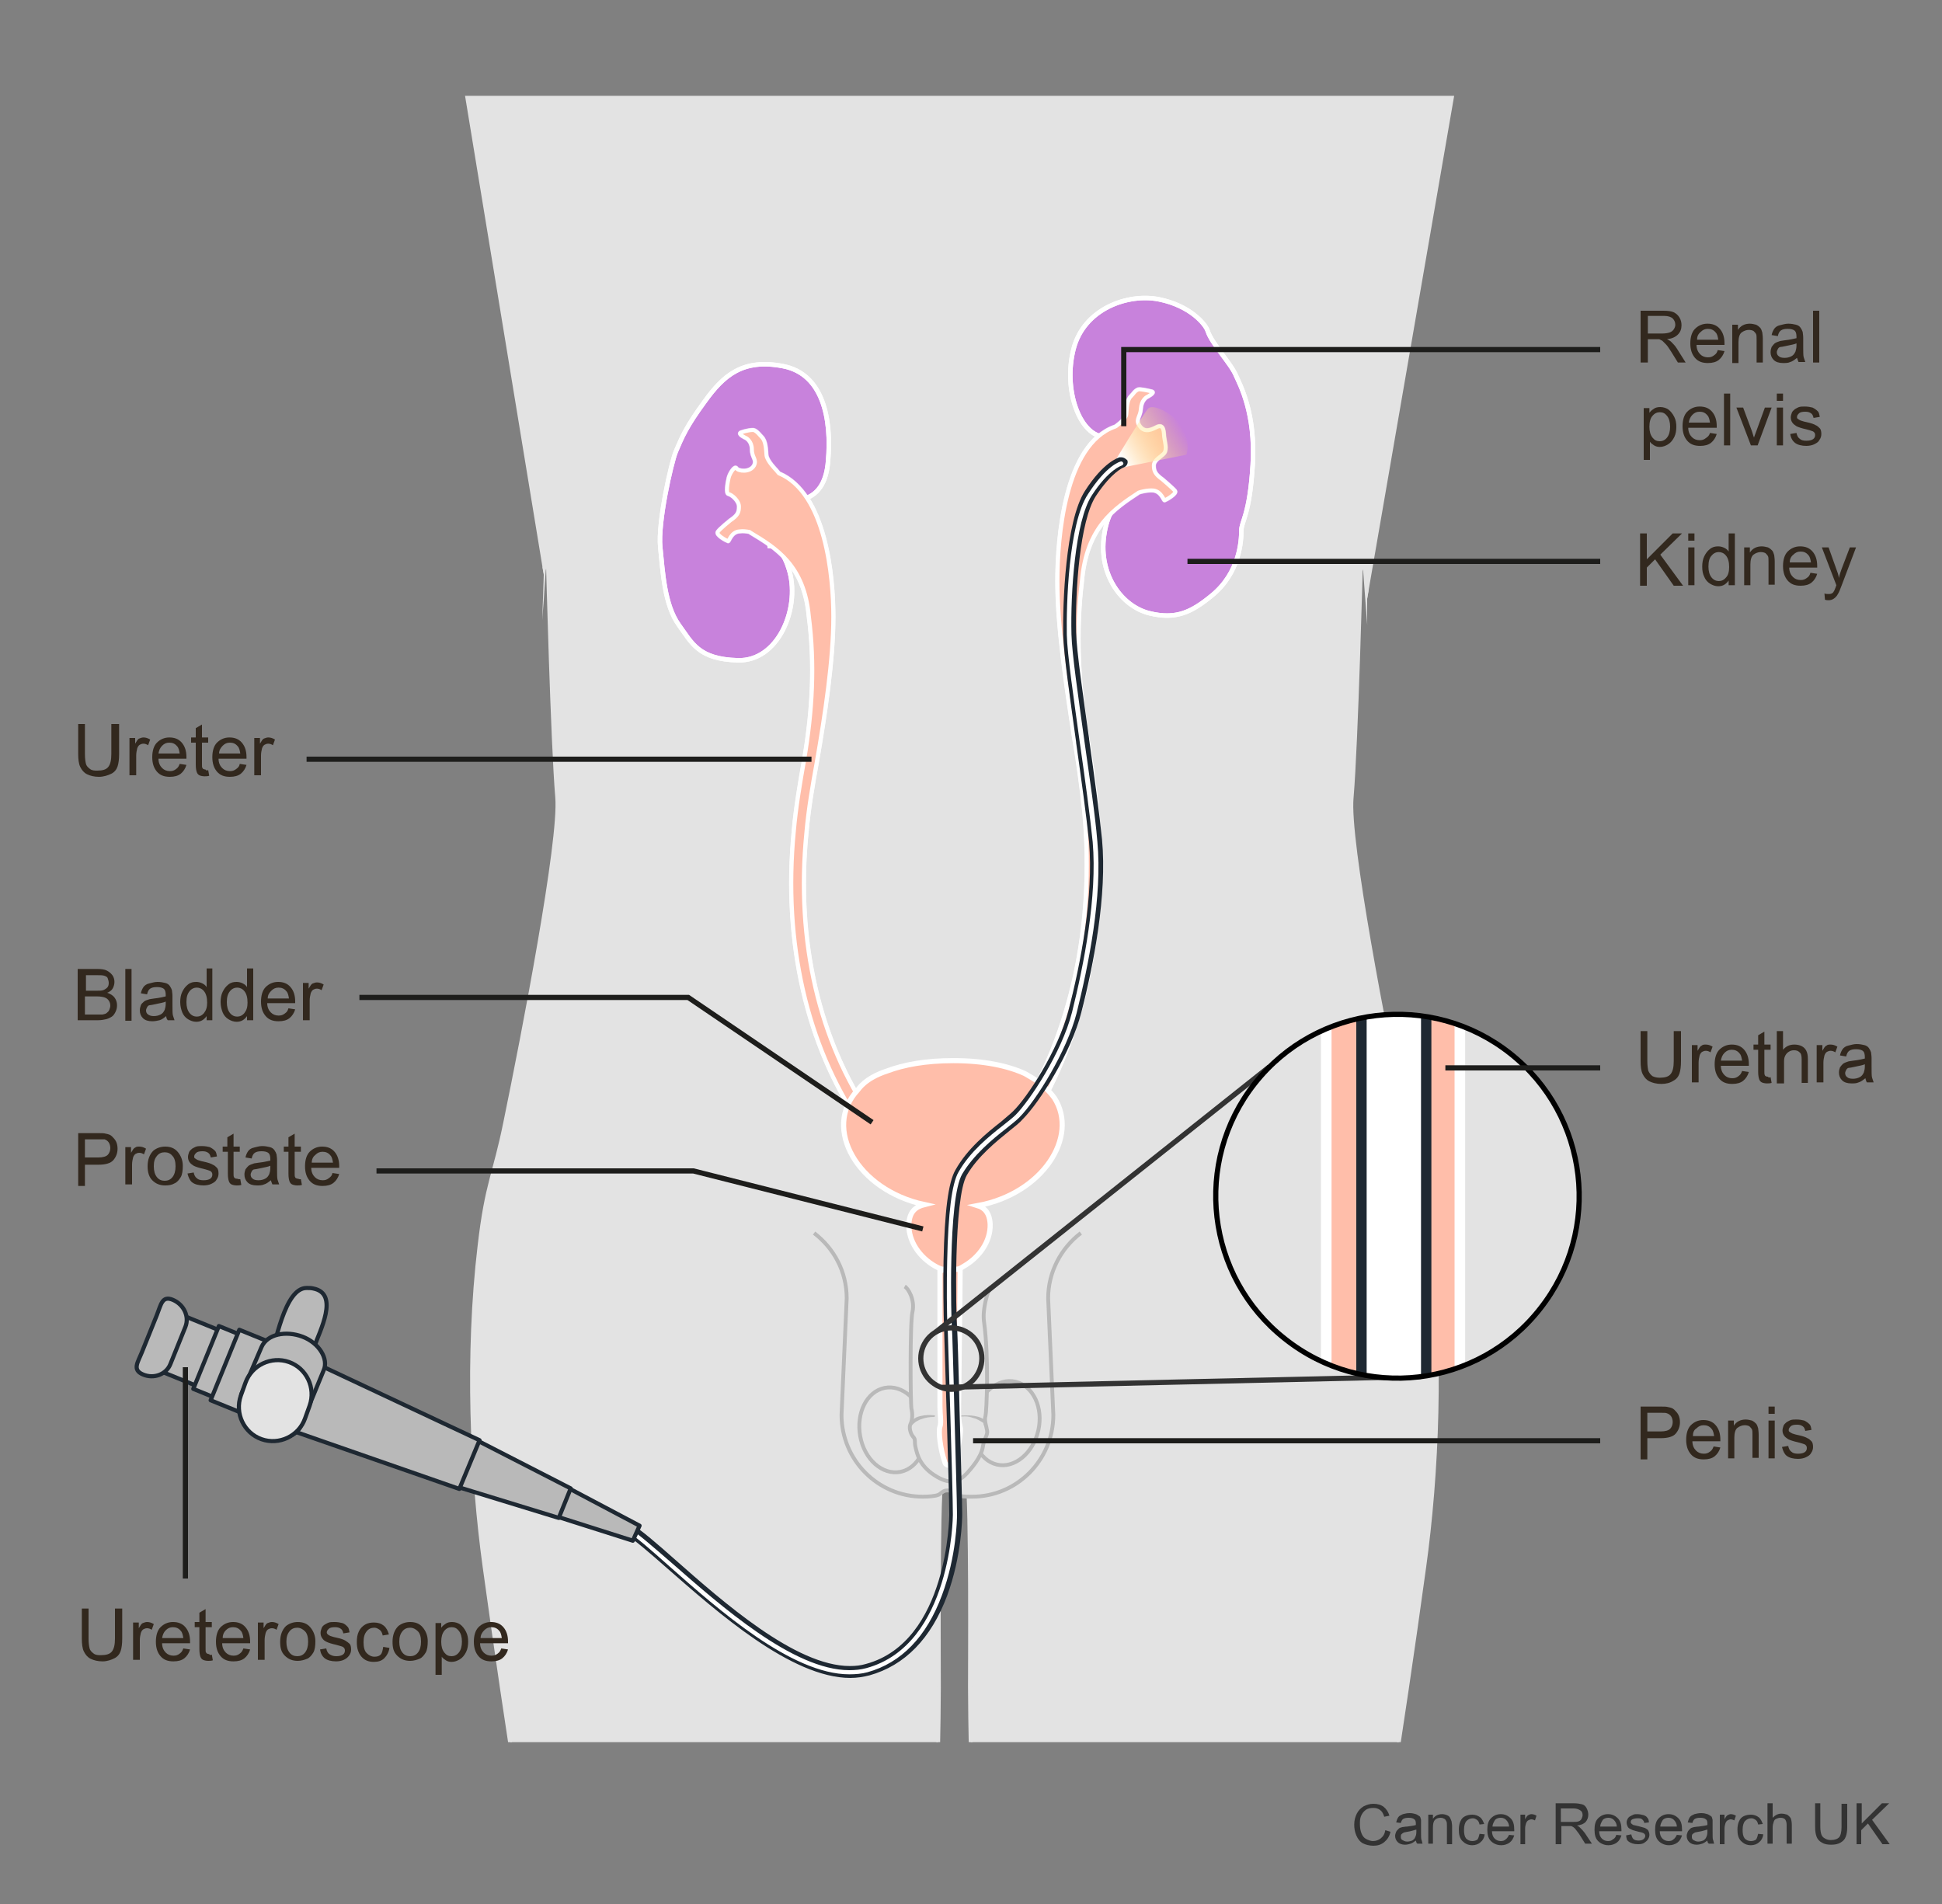 <?xml version="1.0" encoding="utf-8"?>
<!-- Generator: Adobe Illustrator 28.3.0, SVG Export Plug-In . SVG Version: 6.00 Build 0)  -->
<svg version="1.1" xmlns="http://www.w3.org/2000/svg" xmlns:xlink="http://www.w3.org/1999/xlink" x="0px" y="0px" width="375px"
	 height="367.7px" viewBox="0 0 375 367.7" enable-background="new 0 0 375 367.7" xml:space="preserve">
<rect x="0" y="0" width="375" height="367.7" fill="#808080" stroke="none"/>
<g id="Silhouette">
	<g>
		<defs>
			<path id="SVGID_1_" d="M89.8,18.5h191l-16.8,97.1c0,0-0.3,27.8,3.1,57.4c3.8,33.3,11.5,68.9,13.7,70.3c4.3,2.7-8.7,93.1-8.7,93.1
				H94.9L87,243.3l15.7-72.6c0.2-1.1,0.4-2.3,0.4-3.4L105,111L89.8,18.5z"/>
		</defs>
		<clipPath id="SVGID_00000164478060276965237500000018081431199361891465_">
			<use xlink:href="#SVGID_1_"  overflow="visible"/>
		</clipPath>
		
			<path clip-path="url(#SVGID_00000164478060276965237500000018081431199361891465_)" fill="#E3E3E3" stroke="#E3E3E3" stroke-width="0.75" d="
			M313.1,255.5c-0.3-0.3-0.2-8.3-0.1-19.2c0,0,0,0,0,0c0.4-21.2,3.6-40.1,0-70.1c-2.3-19.7-10-35.3-10.5-43.4
			c-0.5-7.3-1.5-69.2-1-77.3c1-15.5-5.6-36.4-19.4-48c-15.9-13.3-36.1-17.1-48.3-20.7c-7.3-2.2-15.3-3.9-18.4-7.5c0,0-1,0-1.8-14.4
			c0-3.4,0-8.9,0.6-13.5c3-5.2,8.6-19.7,9.1-20.7c0.5-0.8,0.8-1.7,1-2.6c0.8,0.2,3.6,1.1,5.1-1.4c1.4-2.3,1.8-4.2,2.2-5.4
			c3.1-8,2.3-13.1,2.4-17.8c0.1-3.4-3.4-4.7-5.1-4.5c0.4-6.2,0.2-11.4-0.9-17.6c0,0-5.1-39.3-41.7-39.3c-0.7,0-3.3,0-4,0
			c-36.6,0-41.7,39.3-41.7,39.3c-1.1,6.2-1.3,11.4-0.9,17.6c-1.7-0.2-5.2,1.2-5.1,4.5c0.1,4.7-0.7,9.8,2.4,17.8
			c0.4,1.1,0.8,3.1,2.2,5.4c1.5,2.5,4.3,1.5,5.1,1.4c0.2,0.9,0.5,1.8,1,2.6c0.5,1.1,6.1,15.6,9.1,20.7c0.6,4.7,0.6,10.1,0.6,13.5
			c-0.8,14.4-1.8,14.4-1.8,14.4c-3.1,3.6-11.1,5.3-18.4,7.5c-12.2,3.6-32.4,7.3-48.3,20.7C72.8,9,66.2,29.9,67.2,45.4
			c0.5,8.1-0.6,70-1,77.3c-0.5,8-8.2,23.7-10.5,43.4c-3.6,30.1-0.4,48.9,0,70.1c0,0,0,0,0,0c0.1,11,0.2,19-0.1,19.2
			c-3.1,3.3-8.3,29.3-4.7,40c3.6,10.7,10.4,24.6,25.6,28.4c15.2,3.9,14.7-0.1,9.6-6.6c-6.5-8.2-11-7.8-12.4-16.4
			c-1.3-8.4,2.7-12.6,2.8-12.7c0,0,0,0,0,0c0,0.4-0.4,20.5,4.9,20.4c5.4-0.2,6-16.4,5.7-26.1c-0.3-9.7-5.2-23.7-6.4-29.1
			c-0.1-0.5,0.5-8.2,1.4-16.1c0,0,0,0,0,0c0,0,4.5-18.5,4.5-18.5c3.9-11.7,6.6-23.8,8-28.2c2.7-9.1,4.9-18.3,6.6-28
			c1.5-7.4,1-14.5,1-22.1c0-3.3,0.2-7.1,1-10.2c0.6-2.3,1.4-13.5,1.8-20c0-0.5,0.7-2,0.8-1.6c0,0,0.9,34.9,1.8,45.4
			c0.7,8.4-6.5,45.6-10,62.6c-2.1,10.4-3.6,11.8-5,24c-2.5,21-1.5,44.1,1,62.1c4.5,32.7,9,60.5,11.7,74c1.2,5.6,11.9,40.9,11.9,40.9
			c0.7,4.1,2,7.9,2.7,11.9c2.5,12.5-1.5,32.7-2.6,45.4c-0.2,2.8-0.6,16-0.4,20c0,0,1.5,38.2,10,58.2c4.7,11,7.3,18.6,10.5,28
			c3,8.1,2.5,17.6,2.7,26.5c0.2,6.4-2.8,12.5-1.9,18.8c0.5,3.5-1.9,11.6-1.9,11.6c0,0-6.7,6.7-10.3,10.8c0,0,0,0,0,0
			c-3.6,4.8-3.8,8.2-1.1,9.5c0,0,1.6,1,3.1,0c0.5,0,1.6,0.5,2.1,0.5c0,0,0.1,0,0.1,0h2c0.6-0.2,0.9-0.5,1.5-0.5
			c0.7,0,1.5,0.3,2.3,0.5h5.9c0,0,0.1,0,0.1,0c0,0,2-0.6,2.1-0.5c0.3,0.2,0.7,0.4,1.1,0.5h6.6c1-0.3,1.9-0.6,2.7-1.1
			c0.2-0.1,2.3,0.6,4.9,1.1h6.9c0,0,0,0,0.1,0c1.5-0.5,4.7,0.5,7.3-2.6c1.6-1.6,2.1-5.6,1.9-7.6c-0.2-1.8-1.2-3.3-1.2-5.1
			c0-2-1.3-3.9-1.1-5.9c0-5.2-0.4-5.2-1-8.8c-0.4-2.2,1-1.6,0.5-9.9c-0.1-2.3-0.1-3.8-1.1-5.8c-1-2-1.3-5.1-2-7.2
			c-1.5-3.6-1.2-7.9-1.2-11.4c0,0,0.7-32.3,1.7-46.3c0,0,1.2-12.7,1.2-13.5c1.3-27.3-2.7-49.9-4.9-57.3c-1.8-9.2,0.2-21.9,1.2-29.8
			c1-7.4,1.8-17.7,2.3-25.3c0,0,2.3-13.5,3.8-22.5c1.5-9.1,3-13.3,4.5-22.6c2.4-14.7,2-11,2.5-25.7c0.2-6.4,0.5-19.3,0.5-25.7
			c0-4.2-0.2-34.9,0.5-40.4c0.3-1.6,4.7-1.6,5,0c0.7,5.4,0.5,36.1,0.5,40.4c0,6.4,0.3,19.3,0.5,25.7c0.5,14.7,0.1,11,2.5,25.7
			c1.5,9.3,3,13.6,4.5,22.6c1.5,9.1,3.8,22.5,3.8,22.5c0.5,7.6,1.3,17.9,2.3,25.3c1,7.9,3,20.6,1.2,29.8c-2.2,7.4-6.2,30-4.9,57.3
			c0,0.8,1.2,13.5,1.2,13.5c1,14,1.7,46.3,1.7,46.3c0,3.6,0.2,7.9-1.2,11.4c-0.7,2-1,5.1-2,7.2c-1,2-0.9,3.6-1.1,5.8
			c-0.5,8.3,0.9,7.6,0.5,9.9c-0.6,3.6-1,3.6-1,8.8c0.2,2-1.1,3.9-1.1,5.9c0,1.8-1,3.3-1.2,5.1c-0.2,2,0.3,6.1,1.9,7.6
			c2.6,3.1,5.8,2.1,7.3,2.6c0,0,0,0,0.1,0h6.9c2.6-0.5,4.7-1.2,4.9-1.1c0.7,0.4,1.6,0.8,2.7,1.1h6.6c0.4-0.1,0.8-0.3,1.1-0.5
			c0.1-0.1,2,0.5,2.1,0.5c0,0,0.1,0,0.1,0h5.9c0.8-0.3,1.6-0.5,2.3-0.5c0.6,0,0.8,0.3,1.5,0.5h2c0,0,0.1,0,0.1,0
			c0.5,0,1.6-0.5,2.1-0.5c1.6,1,3.1,0,3.1,0c2.7-1.3,2.6-4.7-1.1-9.5c0,0,0,0,0,0c-3.7-4-10.3-10.7-10.3-10.8c0,0-2.4-8.1-1.9-11.6
			c1-6.4-2.1-12.5-1.9-18.8c0.2-8.9-0.2-18.4,2.7-26.5c3.2-9.4,5.8-17,10.5-28c8.5-20,10-58.2,10-58.2c0.2-4-0.1-17.2-0.4-20
			c-1.1-12.8-5.1-33-2.6-45.4c0.7-4.1,2-7.9,2.7-11.9c0,0,10.7-35.3,11.9-40.9c2.7-13.5,7.2-41.3,11.7-74c2.5-18,3.5-41.1,1-62.1
			c-1.5-12.2-2.9-13.6-5-24c-3.5-17-10.8-54.3-10-62.6c0.9-10.5,1.8-45.4,1.8-45.4c0.1-0.5,0.7,1.1,0.8,1.6c0.5,6.4,1.2,17.6,1.8,20
			c0.7,3.1,1,6.9,1,10.2c0,7.6-0.5,14.7,1,22.1c1.7,9.7,3.9,18.8,6.6,28c1.4,4.4,4,16.5,8,28.2c0,0,4.5,18.5,4.5,18.5c0,0,0,0,0,0
			c0.8,7.9,1.5,15.6,1.4,16.1c-1.2,5.4-6.1,19.4-6.4,29.1c-0.3,9.7,0.3,25.9,5.7,26.1c5.3,0.2,4.9-19.9,4.9-20.4c0,0,0,0,0,0
			c0.2,0.2,4.2,4.3,2.8,12.7c-1.3,8.6-5.8,8.2-12.4,16.4c-5.1,6.4-5.7,10.4,9.6,6.6c15.2-3.9,22.1-17.8,25.6-28.4
			C321.4,284.8,316.2,258.8,313.1,255.5z"/>
	</g>
</g>
<g id="Layer_1">
	<path fill="none" stroke="#FFFFFF" stroke-width="0.861" d="M155.7,160.8c0.4-4.6,1.2-9.2,2-13.6c1.6-9.2,3.2-19.8,3.2-28.1
		c0-7.6-1.4-23.9-10.5-27.7l-0.5-0.6c0,0-1.8-1.8-1.9-2.9c-0.1-1.1-0.1-2.7-0.9-3.5c-0.5-0.5-0.7-0.9-1.4-1.3
		c-0.3-0.2-1.8,0.1-2.6,0.4c-0.8,0.3,1,1.1,1,1.1s1.1,0.6,1.1,2.2s1,1.9,0.4,3.1c-0.8,1.4-3.1,1.1-3.4,0.5c-0.3-0.5-1.3,1-1.5,1.9
		s-0.6,3,0,3.1c0.6,0.1,2,1.3,2,2.4s-0.2,1.7-1.7,2.7c0,0-2,1.6-2.4,2.2s1.7,1.7,2,1.8c0.2,0,0.6-1.8,2.2-1.9c0.7-0.1,1.3,0,1.9,0.1
		l0.3,0.2c4.8,2.9,10.3,6.2,11.2,16.1c1.2,9.3,0.7,18.2-0.9,27.7c-0.8,4.5-1.6,9.2-2,13.8c-2.1,21.7,2.6,41.3,12.6,56.2l2.2-1.2
		C158.3,201.1,153.6,182,155.7,160.8z"/>
	<path fill="none" stroke="#FFFFFF" stroke-width="0.861" d="M226.9,94.8c-0.4-0.5-2.4-2.2-2.4-2.2c-1.4-1-1.7-1.6-1.7-2.7
		s1.4-1.7,2-2.4c0.6-0.8,0.1-2.2,0-3.1s0-2.7-1.5-1.9c-1.5,0.8-2.6,0.9-3.4-0.5c-0.6-1.1,0.3-1.5,0.4-3.1c0.1-1.6,1.1-2.2,1.1-2.2
		s1.8-0.9,1-1.1s-2.2-0.5-2.6-0.4c-0.7,0.3-0.9,0.8-1.4,1.3c-0.8,0.7-0.8,2.4-0.9,3.5c-0.1,0.9-1.5,1.9-2,2.3l-0.2,0.1
		c-9.7,3.4-11.1,21.5-11.1,29.8c0,8.8,1.7,20.2,3.2,30c0.8,4.7,1.5,9.7,2,14.5c2.1,22.5-2.8,43.1-12.4,58.4l2.4,0.9
		c9.7-15.7,14.5-36.8,12.4-59.6c-0.5-5-1.2-9.9-2-14.7c-1.6-10-2.1-19.6-0.9-29.5c0.9-10.5,6.3-14,11-17.1c0.2-0.1,1.7-0.5,2.8-0.4
		c1.6,0.2,2,2,2.2,1.9C225.2,96.5,227.3,95.3,226.9,94.8z"/>
	<path fill="#C882DC" stroke="#FFFFFF" stroke-width="0.861" d="M151.3,96.8c2.7-0.1,8,0.2,8.6-7.8c0.7-8-0.9-16.8-8.7-18.3
		s-11.5,1.8-15.1,6.8c-3.6,4.9-4.4,6.9-5.6,9.7c-0.9,2.2-3.5,13.7-3,18.5c0.5,4.8,0.8,11.1,3.6,15c2.5,3.4,3.7,6.6,11.4,6.8
		c7.7,0.2,11.9-9.8,10-17c-1.2-4.4-2.9-5.1-3.9-5.1c-0.2-1.7,0.6-3,1.2-3.9C150.4,100.6,151.5,98.3,151.3,96.8z"/>
	<path fill="#C882DC" stroke="#FFFFFF" stroke-width="0.861" d="M212.9,84.3c-4.5-0.6-7.6-9.1-5.6-16.9c2-7.8,10.5-10.8,16.5-9.6
		c6,1.2,9,4.8,9.4,6.1c0.8,2.5,4.6,6.4,5.5,8.7c0.7,1.6,3.8,7.2,3.2,17.1c-0.6,9.9-2.2,10.9-2.2,12.8c0,1.9-0.3,8.1-5.7,12.5
		c-3.9,3.2-6.9,4.7-12.1,3.4c-5.2-1.3-9.8-7.3-8.7-15c0.6-4.1,2-5.7,2.7-5.8c-1-1.8-1.9-5.8-1.7-7.2C214.5,89,214.1,85.7,212.9,84.3
		z"/>
	<path fill="none" stroke="#FFFFFF" stroke-width="0.861" d="M212.9,84.3c-4.5-0.6-7.6-9.1-5.6-16.9c2-7.8,10.5-10.8,16.5-9.6
		c6,1.2,9,4.8,9.4,6.1c0.8,2.5,4.6,6.4,5.5,8.7c0.7,1.6,3.8,7.2,3.2,17.1c-0.6,9.9-2.2,10.9-2.2,12.8c0,1.9-0.3,8.1-5.7,12.5
		c-3.9,3.2-6.9,4.7-12.1,3.4c-5.2-1.3-9.8-7.3-8.7-15c0.6-4.1,2-5.7,2.7-5.8c-1-1.8-1.9-5.8-1.7-7.2C214.5,89,214.1,85.7,212.9,84.3
		z"/>
	<path fill="none" stroke="#FFFFFF" stroke-width="0.861" d="M151.3,96.8c2.7-0.1,8,0.2,8.6-7.8c0.7-8-0.9-16.8-8.7-18.3
		s-11.5,1.8-15.1,6.8c-3.6,4.9-4.4,6.9-5.6,9.7c-0.9,2.2-3.5,13.7-3,18.5c0.5,4.8,0.8,11.1,3.6,15c2.5,3.4,3.7,6.6,11.4,6.8
		c7.7,0.2,11.9-9.8,10-17c-1.2-4.4-2.9-5.1-3.9-5.1c-0.2-1.7,0.6-3,1.2-3.9C150.4,100.6,151.5,98.3,151.3,96.8z"/>
	<path opacity="0.5" fill="#E40087" stroke="#FFFFFF" stroke-width="0.861" d="M226.9,94.8c-0.4-0.5-2.4-2.2-2.4-2.2
		c-1.4-1-1.7-1.6-1.7-2.7s1.4-1.7,2-2.4c0.6-0.8,0.1-2.2,0-3.1s0-2.7-1.5-1.9c-1.5,0.8-2.6,0.9-3.4-0.5c-0.6-1.1,0.3-1.5,0.4-3.1
		c0.1-1.6,1.1-2.2,1.1-2.2s1.8-0.9,1-1.1s-2.2-0.5-2.6-0.4c-0.7,0.3-0.9,0.8-1.4,1.3c-0.8,0.7-0.8,2.4-0.9,3.5
		c-0.1,0.9-1.5,1.9-2,2.3l-0.2,0.1c-9.7,3.4-11.1,21.5-11.1,29.8c0,8.8,1.7,20.2,3.2,30c0.8,4.7,1.5,9.7,2,14.5
		c2.1,22.5-2.8,43.1-12.4,58.4l2.4,0.9c9.7-15.7,14.5-36.8,12.4-59.6c-0.5-5-1.2-9.9-2-14.7c-1.6-10-2.1-19.6-0.9-29.5
		c0.9-10.5,6.3-14,11-17.1c0.2-0.1,1.7-0.5,2.8-0.4c1.6,0.2,2,2,2.2,1.9C225.2,96.5,227.3,95.3,226.9,94.8z"/>
	<path opacity="0.5" fill="#E40087" stroke="#FFFFFF" stroke-width="0.861" d="M155.7,160.8c0.4-4.6,1.2-9.2,2-13.6
		c1.6-9.2,3.2-19.8,3.2-28.1c0-7.6-1.4-23.9-10.5-27.7l-0.5-0.6c0,0-1.8-1.8-1.9-2.9c-0.1-1.1-0.1-2.7-0.9-3.5
		c-0.5-0.5-0.7-0.9-1.4-1.3c-0.3-0.2-1.8,0.1-2.6,0.4c-0.8,0.3,1,1.1,1,1.1s1.1,0.6,1.1,2.2s1,1.9,0.4,3.1c-0.8,1.4-3.1,1.1-3.4,0.5
		c-0.3-0.5-1.3,1-1.5,1.9s-0.6,3,0,3.1c0.6,0.1,2,1.3,2,2.4s-0.2,1.7-1.7,2.7c0,0-2,1.6-2.4,2.2s1.7,1.7,2,1.8
		c0.2,0,0.6-1.8,2.2-1.9c0.7-0.1,1.3,0,1.9,0.1l0.3,0.2c4.8,2.9,10.3,6.2,11.2,16.1c1.2,9.3,0.7,18.2-0.9,27.7
		c-0.8,4.5-1.6,9.2-2,13.8c-2.1,21.7,2.6,41.3,12.6,56.2l2.2-1.2C158.3,201.1,153.6,182,155.7,160.8z"/>
	<path fill="#FFBEAA" stroke="#FFFFFF" stroke-width="0.75" stroke-miterlimit="10" d="M155.7,160.8c0.4-4.6,1.2-9.2,2-13.6
		c1.6-9.2,3.2-19.8,3.2-28.1c0-7.6-1.4-23.9-10.5-27.7l-0.5-0.6c0,0-1.8-1.8-1.9-2.9c-0.1-1.1-0.1-2.7-0.9-3.5
		c-0.5-0.5-0.7-0.9-1.4-1.3c-0.3-0.2-1.8,0.1-2.6,0.4c-0.8,0.3,1,1.1,1,1.1s1.1,0.6,1.1,2.2s1,1.9,0.4,3.1c-0.8,1.4-3.1,1.1-3.4,0.5
		c-0.3-0.5-1.3,1-1.5,1.9s-0.6,3,0,3.1c0.6,0.1,2,1.3,2,2.4s-0.2,1.7-1.7,2.7c0,0-2,1.6-2.4,2.2s1.7,1.7,2,1.8
		c0.2,0,0.6-1.8,2.2-1.9c0.7-0.1,1.3,0,1.9,0.1l0.3,0.2c4.8,2.9,10.3,6.2,11.2,16.1c1.2,9.3,0.7,18.2-0.9,27.7
		c-0.8,4.5-1.6,9.2-2,13.8c-2.1,21.7,2.6,41.3,12.6,56.2l2.2-1.2C158.3,201.1,153.6,182,155.7,160.8z"/>
	<path fill="#FFBEAA" stroke="#FFFFFF" stroke-width="0.75" stroke-miterlimit="10" d="M226.9,94.8c-0.4-0.5-2.4-2.2-2.4-2.2
		c-1.4-1-1.7-1.6-1.7-2.7s1.4-1.7,2-2.4c0.6-0.8,0.1-2.2,0-3.1s0-2.7-1.5-1.9c-1.5,0.8-2.6,0.9-3.4-0.5c-0.6-1.1,0.3-1.5,0.4-3.1
		c0.1-1.6,1.1-2.2,1.1-2.2s1.8-0.9,1-1.1s-2.2-0.5-2.6-0.4c-0.7,0.3-0.9,0.8-1.4,1.3c-0.8,0.7-0.8,2.4-0.9,3.5
		c-0.1,0.9-1.5,1.9-2,2.3l-0.2,0.1c-9.7,3.4-11.1,21.5-11.1,29.8c0,8.8,1.7,20.2,3.2,30c0.8,4.7,1.5,9.7,2,14.5
		c2.1,22.5-2.8,43.1-12.4,58.4l2.4,0.9c9.7-15.7,14.5-36.8,12.4-59.6c-0.5-5-1.2-9.9-2-14.7c-1.6-10-2.1-19.6-0.9-29.5
		c0.9-10.5,6.3-14,11-17.1c0.2-0.1,1.7-0.5,2.8-0.4c1.6,0.2,2,2,2.2,1.9C225.2,96.5,227.3,95.3,226.9,94.8z"/>
	<g>
		<path fill="#333333" d="M267.5,353.4l1,0.3c-0.2,0.9-0.6,1.5-1.2,2s-1.3,0.7-2.1,0.7c-0.8,0-1.5-0.2-2.1-0.5
			c-0.5-0.3-0.9-0.8-1.2-1.5c-0.3-0.7-0.4-1.4-0.4-2.1c0-0.8,0.2-1.5,0.5-2.1s0.8-1.1,1.3-1.4c0.6-0.3,1.2-0.5,1.9-0.5
			c0.8,0,1.5,0.2,2,0.6c0.5,0.4,0.9,1,1.1,1.7l-1,0.2c-0.2-0.6-0.4-1-0.8-1.3s-0.8-0.4-1.3-0.4c-0.6,0-1.1,0.1-1.5,0.4
			s-0.7,0.7-0.9,1.2c-0.2,0.5-0.2,1-0.2,1.5c0,0.7,0.1,1.3,0.3,1.8c0.2,0.5,0.5,0.9,0.9,1.1s0.9,0.4,1.3,0.4c0.6,0,1.1-0.2,1.5-0.5
			C267.1,354.6,267.4,354.1,267.5,353.4z"/>
		<path fill="#333333" d="M273.4,355.4c-0.4,0.3-0.7,0.5-1,0.6c-0.3,0.1-0.7,0.2-1.1,0.2c-0.6,0-1.1-0.2-1.4-0.5
			c-0.3-0.3-0.5-0.7-0.5-1.2c0-0.3,0.1-0.5,0.2-0.8c0.1-0.2,0.3-0.4,0.5-0.6s0.4-0.2,0.7-0.3c0.2,0,0.5-0.1,0.9-0.1
			c0.8-0.1,1.4-0.2,1.7-0.3c0-0.1,0-0.2,0-0.3c0-0.4-0.1-0.7-0.3-0.8c-0.2-0.2-0.6-0.3-1.1-0.3c-0.5,0-0.8,0.1-1,0.2
			s-0.4,0.4-0.5,0.8l-0.9-0.1c0.1-0.4,0.2-0.7,0.4-1s0.5-0.4,0.9-0.6c0.4-0.1,0.8-0.2,1.3-0.2c0.5,0,0.9,0.1,1.2,0.2
			c0.3,0.1,0.5,0.3,0.7,0.4s0.2,0.4,0.3,0.7c0,0.2,0,0.5,0,0.9v1.3c0,0.9,0,1.5,0.1,1.7s0.1,0.5,0.2,0.7h-1
			C273.5,355.9,273.5,355.7,273.4,355.4z M273.4,353.3c-0.4,0.1-0.9,0.3-1.6,0.4c-0.4,0.1-0.7,0.1-0.8,0.2c-0.2,0.1-0.3,0.2-0.4,0.3
			c-0.1,0.1-0.1,0.3-0.1,0.5c0,0.3,0.1,0.5,0.3,0.6s0.5,0.3,0.9,0.3c0.4,0,0.7-0.1,1-0.2c0.3-0.2,0.5-0.4,0.6-0.7
			c0.1-0.2,0.2-0.5,0.2-1V353.3z"/>
		<path fill="#333333" d="M275.8,356.1v-5.7h0.9v0.8c0.4-0.6,1-0.9,1.8-0.9c0.3,0,0.7,0.1,0.9,0.2c0.3,0.1,0.5,0.3,0.6,0.5
			c0.1,0.2,0.2,0.4,0.3,0.7c0,0.2,0.1,0.5,0.1,0.9v3.5h-1v-3.5c0-0.4,0-0.7-0.1-0.9c-0.1-0.2-0.2-0.4-0.4-0.5s-0.4-0.2-0.7-0.2
			c-0.4,0-0.8,0.1-1.1,0.4c-0.3,0.3-0.4,0.8-0.4,1.5v3.1H275.8z"/>
		<path fill="#333333" d="M285.7,354.1l1,0.1c-0.1,0.7-0.4,1.2-0.8,1.5c-0.4,0.4-1,0.6-1.6,0.6c-0.8,0-1.4-0.3-1.9-0.8
			c-0.5-0.5-0.7-1.2-0.7-2.2c0-0.6,0.1-1.2,0.3-1.6c0.2-0.5,0.5-0.8,0.9-1c0.4-0.2,0.9-0.3,1.4-0.3c0.6,0,1.1,0.2,1.5,0.5
			c0.4,0.3,0.6,0.8,0.8,1.3l-0.9,0.1c-0.1-0.4-0.2-0.7-0.5-0.9s-0.5-0.3-0.8-0.3c-0.5,0-0.9,0.2-1.2,0.5c-0.3,0.3-0.5,0.9-0.5,1.7
			c0,0.8,0.1,1.3,0.4,1.7c0.3,0.3,0.7,0.5,1.2,0.5c0.4,0,0.7-0.1,1-0.3C285.5,354.9,285.6,354.5,285.7,354.1z"/>
		<path fill="#333333" d="M291.4,354.3l1,0.1c-0.2,0.6-0.4,1-0.9,1.4c-0.4,0.3-1,0.5-1.6,0.5c-0.8,0-1.5-0.3-2-0.8
			c-0.5-0.5-0.7-1.2-0.7-2.2c0-1,0.2-1.7,0.7-2.2s1.1-0.8,1.9-0.8c0.8,0,1.4,0.3,1.9,0.8c0.5,0.5,0.7,1.2,0.7,2.2c0,0.1,0,0.1,0,0.3
			h-4.3c0,0.6,0.2,1.1,0.5,1.4c0.3,0.3,0.7,0.5,1.2,0.5c0.4,0,0.7-0.1,0.9-0.3C291,355,291.2,354.7,291.4,354.3z M288.2,352.7h3.2
			c0-0.5-0.2-0.8-0.4-1.1c-0.3-0.4-0.7-0.6-1.2-0.6c-0.4,0-0.8,0.1-1.1,0.4C288.4,351.9,288.2,352.3,288.2,352.7z"/>
		<path fill="#333333" d="M293.6,356.1v-5.7h0.9v0.9c0.2-0.4,0.4-0.7,0.6-0.8c0.2-0.1,0.4-0.2,0.6-0.2c0.3,0,0.7,0.1,1,0.3l-0.3,0.9
			c-0.2-0.1-0.5-0.2-0.7-0.2c-0.2,0-0.4,0.1-0.6,0.2s-0.3,0.3-0.4,0.5c-0.1,0.3-0.2,0.7-0.2,1.1v3H293.6z"/>
		<path fill="#333333" d="M300.4,356.1v-7.9h3.5c0.7,0,1.2,0.1,1.6,0.2s0.7,0.4,0.9,0.8c0.2,0.4,0.3,0.8,0.3,1.2
			c0,0.6-0.2,1-0.5,1.4c-0.4,0.4-0.9,0.6-1.7,0.7c0.3,0.1,0.5,0.3,0.6,0.4c0.3,0.3,0.6,0.6,0.9,1l1.4,2.1h-1.3l-1-1.6
			c-0.3-0.5-0.6-0.8-0.8-1.1c-0.2-0.3-0.4-0.4-0.5-0.5c-0.2-0.1-0.3-0.2-0.5-0.2c-0.1,0-0.3,0-0.6,0h-1.2v3.5H300.4z M301.5,351.8
			h2.2c0.5,0,0.8,0,1.1-0.1s0.5-0.3,0.6-0.5s0.2-0.5,0.2-0.7c0-0.4-0.1-0.7-0.4-0.9c-0.3-0.2-0.7-0.4-1.3-0.4h-2.5V351.8z"/>
		<path fill="#333333" d="M312.1,354.3l1,0.1c-0.2,0.6-0.4,1-0.9,1.4c-0.4,0.3-1,0.5-1.6,0.5c-0.8,0-1.5-0.3-2-0.8
			c-0.5-0.5-0.7-1.2-0.7-2.2c0-1,0.2-1.7,0.7-2.2s1.1-0.8,1.9-0.8c0.8,0,1.4,0.3,1.9,0.8c0.5,0.5,0.7,1.2,0.7,2.2c0,0.1,0,0.1,0,0.3
			h-4.3c0,0.6,0.2,1.1,0.5,1.4c0.3,0.3,0.7,0.5,1.2,0.5c0.4,0,0.7-0.1,0.9-0.3C311.8,355,312,354.7,312.1,354.3z M309,352.7h3.2
			c0-0.5-0.2-0.8-0.4-1.1c-0.3-0.4-0.7-0.6-1.2-0.6c-0.4,0-0.8,0.1-1.1,0.4C309.2,351.9,309,352.3,309,352.7z"/>
		<path fill="#333333" d="M314,354.4l1-0.2c0.1,0.4,0.2,0.7,0.4,0.9c0.2,0.2,0.6,0.3,1,0.3c0.4,0,0.8-0.1,1-0.3s0.3-0.4,0.3-0.6
			c0-0.2-0.1-0.4-0.3-0.5c-0.1-0.1-0.5-0.2-1-0.3c-0.7-0.2-1.2-0.3-1.5-0.5c-0.3-0.1-0.5-0.3-0.6-0.5c-0.1-0.2-0.2-0.5-0.2-0.8
			c0-0.3,0.1-0.5,0.2-0.7s0.3-0.4,0.5-0.5c0.2-0.1,0.4-0.2,0.6-0.3s0.5-0.1,0.8-0.1c0.4,0,0.8,0.1,1.2,0.2c0.3,0.1,0.6,0.3,0.7,0.5
			c0.2,0.2,0.3,0.5,0.3,0.9l-0.9,0.1c0-0.3-0.2-0.5-0.4-0.7s-0.5-0.2-0.9-0.2c-0.4,0-0.8,0.1-1,0.2c-0.2,0.1-0.3,0.3-0.3,0.5
			c0,0.1,0,0.2,0.1,0.3c0.1,0.1,0.2,0.2,0.4,0.3c0.1,0,0.4,0.1,0.9,0.2c0.7,0.2,1.2,0.3,1.4,0.4s0.5,0.3,0.6,0.5s0.2,0.5,0.2,0.8
			c0,0.3-0.1,0.6-0.3,0.9c-0.2,0.3-0.5,0.5-0.8,0.7c-0.4,0.2-0.8,0.2-1.2,0.2c-0.7,0-1.3-0.2-1.7-0.5S314.1,355.1,314,354.4z"/>
		<path fill="#333333" d="M323.8,354.3l1,0.1c-0.2,0.6-0.4,1-0.9,1.4c-0.4,0.3-1,0.5-1.6,0.5c-0.8,0-1.5-0.3-2-0.8
			c-0.5-0.5-0.7-1.2-0.7-2.2c0-1,0.2-1.7,0.7-2.2s1.1-0.8,1.9-0.8c0.8,0,1.4,0.3,1.9,0.8c0.5,0.5,0.7,1.2,0.7,2.2c0,0.1,0,0.1,0,0.3
			h-4.3c0,0.6,0.2,1.1,0.5,1.4c0.3,0.3,0.7,0.5,1.2,0.5c0.4,0,0.7-0.1,0.9-0.3C323.4,355,323.6,354.7,323.8,354.3z M320.6,352.7h3.2
			c0-0.5-0.2-0.8-0.4-1.1c-0.3-0.4-0.7-0.6-1.2-0.6c-0.4,0-0.8,0.1-1.1,0.4C320.8,351.9,320.6,352.3,320.6,352.7z"/>
		<path fill="#333333" d="M329.7,355.4c-0.4,0.3-0.7,0.5-1,0.6c-0.3,0.1-0.7,0.2-1.1,0.2c-0.6,0-1.1-0.2-1.4-0.5
			c-0.3-0.3-0.5-0.7-0.5-1.2c0-0.3,0.1-0.5,0.2-0.8c0.1-0.2,0.3-0.4,0.5-0.6s0.4-0.2,0.7-0.3c0.2,0,0.5-0.1,0.9-0.1
			c0.8-0.1,1.4-0.2,1.7-0.3c0-0.1,0-0.2,0-0.3c0-0.4-0.1-0.7-0.3-0.8c-0.2-0.2-0.6-0.3-1.1-0.3c-0.5,0-0.8,0.1-1,0.2
			s-0.4,0.4-0.5,0.8l-0.9-0.1c0.1-0.4,0.2-0.7,0.4-1s0.5-0.4,0.9-0.6c0.4-0.1,0.8-0.2,1.3-0.2c0.5,0,0.9,0.1,1.2,0.2
			c0.3,0.1,0.5,0.3,0.7,0.4s0.2,0.4,0.3,0.7c0,0.2,0,0.5,0,0.9v1.3c0,0.9,0,1.5,0.1,1.7s0.1,0.5,0.2,0.7h-1
			C329.8,355.9,329.7,355.7,329.7,355.4z M329.6,353.3c-0.4,0.1-0.9,0.3-1.6,0.4c-0.4,0.1-0.7,0.1-0.8,0.2c-0.2,0.1-0.3,0.2-0.4,0.3
			c-0.1,0.1-0.1,0.3-0.1,0.5c0,0.3,0.1,0.5,0.3,0.6s0.5,0.3,0.9,0.3c0.4,0,0.7-0.1,1-0.2c0.3-0.2,0.5-0.4,0.6-0.7
			c0.1-0.2,0.2-0.5,0.2-1V353.3z"/>
		<path fill="#333333" d="M332.1,356.1v-5.7h0.9v0.9c0.2-0.4,0.4-0.7,0.6-0.8c0.2-0.1,0.4-0.2,0.6-0.2c0.3,0,0.7,0.1,1,0.3l-0.3,0.9
			c-0.2-0.1-0.5-0.2-0.7-0.2c-0.2,0-0.4,0.1-0.6,0.2s-0.3,0.3-0.4,0.5c-0.1,0.3-0.2,0.7-0.2,1.1v3H332.1z"/>
		<path fill="#333333" d="M339.5,354.1l1,0.1c-0.1,0.7-0.4,1.2-0.8,1.5c-0.4,0.4-1,0.6-1.6,0.6c-0.8,0-1.4-0.3-1.9-0.8
			c-0.5-0.5-0.7-1.2-0.7-2.2c0-0.6,0.1-1.2,0.3-1.6c0.2-0.5,0.5-0.8,0.9-1c0.4-0.2,0.9-0.3,1.4-0.3c0.6,0,1.1,0.2,1.5,0.5
			c0.4,0.3,0.6,0.8,0.8,1.3l-0.9,0.1c-0.1-0.4-0.2-0.7-0.5-0.9s-0.5-0.3-0.8-0.3c-0.5,0-0.9,0.2-1.2,0.5c-0.3,0.3-0.5,0.9-0.5,1.7
			c0,0.8,0.1,1.3,0.4,1.7c0.3,0.3,0.7,0.5,1.2,0.5c0.4,0,0.7-0.1,1-0.3C339.3,354.9,339.4,354.5,339.5,354.1z"/>
		<path fill="#333333" d="M341.3,356.1v-7.9h1v2.8c0.5-0.5,1-0.8,1.7-0.8c0.4,0,0.8,0.1,1.1,0.2c0.3,0.2,0.5,0.4,0.7,0.7
			c0.1,0.3,0.2,0.7,0.2,1.3v3.6h-1v-3.6c0-0.5-0.1-0.8-0.3-1.1c-0.2-0.2-0.5-0.3-0.9-0.3c-0.3,0-0.6,0.1-0.8,0.2
			c-0.3,0.1-0.4,0.3-0.5,0.6c-0.1,0.3-0.2,0.6-0.2,1.1v3.1H341.3z"/>
		<path fill="#333333" d="M355.7,348.3h1v4.5c0,0.8-0.1,1.4-0.3,1.9s-0.5,0.8-1,1.1c-0.5,0.3-1.1,0.4-1.8,0.4
			c-0.7,0-1.3-0.1-1.8-0.4s-0.8-0.6-1-1.1c-0.2-0.5-0.3-1.1-0.3-2v-4.5h1v4.5c0,0.7,0.1,1.2,0.2,1.5s0.3,0.6,0.7,0.8
			c0.3,0.2,0.7,0.3,1.1,0.3c0.8,0,1.3-0.2,1.6-0.5c0.3-0.3,0.5-1,0.5-2V348.3z"/>
		<path fill="#333333" d="M358.5,356.1v-7.9h1v3.9l3.9-3.9h1.4l-3.3,3.2l3.4,4.7h-1.4l-2.8-4l-1.3,1.3v2.7H358.5z"/>
	</g>
	<path fill="none" d="M213.9,84.5c-4.6-0.6-7.7-9.3-5.7-17.2c2-7.9,10.7-11,16.7-9.8c6.1,1.2,9.1,4.8,9.6,6.2
		c0.9,2.5,4.6,6.6,5.6,8.9c0.7,1.6,3.9,7.3,3.3,17.4c-0.6,10.1-2.2,11.1-2.3,13c0,1.9-0.3,8.3-5.8,12.7c-4,3.2-7,4.8-12.3,3.4
		c-5.3-1.4-10-7.5-8.8-15.2c0.6-4.1,2.1-5.8,2.8-5.9c-1-1.8-2-5.9-1.8-7.3C215.5,89.3,215.1,85.9,213.9,84.5z"/>
	<path fill="none" d="M151.4,97c0-0.5-0.4-1.7-1.1-2.5c0.3,0.4,0.8,2.5,0.8,2.4"/>
	<path fill="none" d="M148.8,105.9c0,0.4,0,1.3-0.3,2.6c-0.2,0.8-0.5,1.9-0.5,2.5c0-0.6,0.1-1.7,0.3-2.5c0.4-1.4,0.1-2.4,0.1-2.8"/>
	<path fill="none" d="M213.6,84.3c-0.3-0.4-0.5-3,0.7-4.3c-1.2,1.3-0.5,3.9-0.2,4.4"/>
	<path fill="none" d="M217,98.1c0.2,0.5,1.3,1.4,1.7,1.8c-0.4-0.5-1.1-1.4-1.3-1.9"/>
	<path fill="#E5AB97" d="M168.7,262.3c-0.1,0.5-0.2,0.8-0.3,1C168.5,263,168.6,262.6,168.7,262.3z"/>
	<path fill="#E5AB97" d="M182.1,262v-1.6C182.3,261.1,182.3,261.7,182.1,262z"/>
	<path fill="#E5AB97" d="M184.2,245.7L184.2,245.7c-0.3,0.2-0.6,0.2-0.9,0.2h-0.6c-0.2,0-0.4,0-0.7-0.1v-0.2H184.2z"/>
	<path fill="#FFBEAA" stroke="#FFFFFF" stroke-width="0.997" stroke-miterlimit="10" d="M183.3,284L183.3,284
		c-0.4,0-0.8-0.2-0.9-0.6c-1-2.8-1-5.8-0.8-6.6c0.3-0.9,0.6-2.1,0.6-3.8c0-0.8,0-5.6-0.1-11v-1.5c0-5.8-0.1-11.9-0.1-14.5v-0.1h2.1
		v0.1c0,3-0.3,25.9-0.3,27.1c0,1.1,0.3,2.7,0.6,4c0.3,1.1,0.3,4.1-0.2,6.3C184.1,283.7,183.7,284,183.3,284z"/>
	<g>
		<path fill="#E3E3E3" stroke="#B9B9B9" stroke-width="0.742" d="M208.7,238.1c-3.8,2.9-6.3,7.5-6.3,12.6l1,22.5
			c0,8.7-7,15.8-15.7,15.8c-1.1,0-2.4,0-3.1-0.4c-0.6-0.3-0.9-0.8-1.6-0.8h-0.1c-0.7,0-1,0.4-1.6,0.8c-0.6,0.3-2,0.4-3.1,0.4
			c-8.7,0-15.7-7.1-15.7-15.8l1-22.5c0-5.2-2.5-9.7-6.3-12.6"/>
		<path fill="#E3E3E3" stroke="#B9B9B9" stroke-width="0.742" d="M188.1,273.4c1-4.4,4.6-7.4,8-6.6c3.4,0.8,5.4,5,4.4,9.4
			c-1,4.4-4.6,7.4-8,6.6C189.1,282,187.1,277.8,188.1,273.4z"/>
		<path fill="#E3E3E3" stroke="#B9B9B9" stroke-width="0.742" d="M166.1,277.3c-0.8-4.5,1.3-8.6,4.7-9.3c3.5-0.7,6.9,2.4,7.8,6.9
			c0.8,4.5-1.3,8.6-4.7,9.3C170.4,284.9,166.9,281.8,166.1,277.3z"/>
		<path fill="#E3E3E3" stroke="#B9B9B9" stroke-width="0.742" d="M174.7,248.4c0.7,0.4,2,2.6,1.5,4.9c-0.5,2-0.4,17.6-0.2,18.7
			c0.3,1.3,0.1,2.4-0.2,3c-0.3,0.6,0,1.8,0.5,2.4c0.6,0.6,0.2,0.9,0.5,2.1c0.3,1.2,0.7,3.7,4.2,5.7c2.6,1.5,4.2,0.9,5.7-0.7
			c0.8-0.9,2.8-3.1,3.1-5.2c0.2-1.5,1-2.2,0.8-3.1c-0.1-0.7-0.6-2-0.3-2.8c0.2-0.7,0.7-11.1-0.3-18.3c-0.3-2.3,0.7-5.8,1.3-6.6"/>
		<g>
			<path fill="#E3E3E3" d="M180.5,273.4c-1.3-0.1-3.8,0.3-4.6,1.5"/>
			<g>
				<path fill="#B9B9B9" d="M180.5,273.3c-0.9-0.1-1.8-0.1-2.6,0.1c-0.5,0.1-0.9,0.2-1.3,0.5c-0.4,0.2-0.8,0.5-1,0.9
					c-0.2,0.3,0.2,0.7,0.5,0.4c0.3-0.3,0.5-0.5,0.8-0.7c0.4-0.2,0.7-0.4,1.1-0.5c0.8-0.3,1.6-0.4,2.4-0.4
					C180.6,273.5,180.6,273.4,180.5,273.3L180.5,273.3z"/>
			</g>
		</g>
		<g>
			<path fill="#E3E3E3" d="M185.2,273.5c1-0.3,4.8,0,5.1,1.4"/>
			<g>
				<path fill="#B9B9B9" d="M185.2,273.6c0.4-0.1,0.8-0.1,1.2-0.1c0.5,0,1,0.1,1.5,0.3c0.5,0.1,0.9,0.3,1.4,0.6
					c0.2,0.1,0.3,0.2,0.5,0.3c0.1,0.1,0.1,0.1,0.1,0.2c0.1,0.1,0,0.1,0.1,0.3c0.2,0.3,0.6,0.2,0.6-0.2c0.1-0.5-0.5-0.9-0.9-1.1
					c-0.5-0.3-1.1-0.4-1.6-0.5c-0.6-0.1-1.1-0.1-1.7-0.1c-0.4,0-0.9,0-1.3,0.1C185,273.4,185.1,273.6,185.2,273.6L185.2,273.6z"/>
			</g>
		</g>
	</g>
	<path fill="#FFBEAA" stroke="#FFFFFF" stroke-width="0.989" stroke-miterlimit="10" d="M197.9,207.3c-3.3-1.5-7.9-2.5-13.8-2.5
		c-5.4,0-9.6,0.8-12.8,2c-4.3,1.4-5.5,3.5-5.7,3.7c-6.8,7.3-0.1,19.3,12.9,22.1c-1.6,0.4-2.9,1.3-3,3.8c-0.1,3.3,2.1,6.4,5.1,8.1
		c0.7,0.4,1.3,0.6,1.8,0.7v-0.1h2.1v0.1c0.5-0.1,1-0.3,1.6-0.7c3-1.7,5.2-4.8,5.1-8.1c-0.1-2.2-1.1-3.2-2.4-3.6
		c12.5-2.3,19.6-13.3,14.8-20.8C201.6,209.3,199.6,208.3,197.9,207.3z"/>
	<path fill="#FFBEAA" stroke="#FFFFFF" stroke-width="0.985" stroke-miterlimit="10" d="M183.6,283L183.6,283
		c-0.4,0-0.9-0.1-1.1-0.5c-1-2.8-1.3-6.2-1-7c0.3-0.8,0-2.3,0-4c0-0.8,0-4.6,0-10v-2c0-5.7,0-11.5,0-14l0.8-0.4h3.1l0,0.4
		c0,3-0.3,25.4-0.3,26.5c0,1.1,0,2.3,0.3,3.5c0.3,1.1-0.5,4.5-1,6.7C184.4,282.6,184,283,183.6,283z"/>
</g>
<g id="Ureteroscope">
	
		<linearGradient id="SVGID_00000098906599358504351320000010778164530537433477_" gradientUnits="userSpaceOnUse" x1="226.942" y1="92.556" x2="231.774" y2="78.816" gradientTransform="matrix(0.778 0.682 -0.659 0.752 99.503 -135.507)">
		<stop  offset="0.1" style="stop-color:#FFFFFF"/>
		<stop  offset="1" style="stop-color:#FFD84D;stop-opacity:0"/>
	</linearGradient>
	<path fill="url(#SVGID_00000098906599358504351320000010778164530537433477_)" d="M216.6,90.3l12.5-2.5c0,0,1.1-2.9-1.5-6.2
		c-1.5-1.9-5-3.7-5.9-2.7c-0.9,1-6.5,10.3-6.5,10.3l1.7,1.3"/>
	<g>
		<g>
			<path fill="#FFFFFF" d="M164.1,323.7c-11.3,0-25.7-12.7-35.2-21.1c-3.5-3.1-6.2-5.5-7.9-6.5c-4-2.4-5.4-2.8-7.4-3.5
				c-0.4-0.1-0.9-0.3-1.5-0.5c-0.2-0.1-0.4-0.2-0.5-0.4c-0.1-0.2-0.1-0.4,0-0.6c0.1-0.3,0.4-0.5,0.8-0.5c0.1,0,0.2,0,0.3,0
				c0.5,0.2,0.9,0.3,1.4,0.4c2.1,0.7,3.6,1.1,7.8,3.6c1.8,1.1,4.6,3.5,8.1,6.7c9.3,8.2,23.4,20.7,34.1,20.7c1.1,0,2.2-0.1,3.2-0.4
				c16.2-4.5,16.4-29,16.4-29.2c0-4.8-1-35.7-1-36c0,0,0,0,0,0c0,0,0-0.1,0-0.1c-0.2-1.9-0.2-9.4-0.1-12.9
				c0.2-9.2,0.9-15.1,2.2-17.3c2.3-4,6-7,8.7-9.2c1-0.8,1.8-1.5,2.4-2c2.7-2.7,8.8-11.8,10.8-19.6c2.3-9.2,4.9-22.3,4-32.7
				c-0.4-5-1.5-12.2-2.5-19.3c-1.3-8.8-2.4-17-2.5-20.8c-0.1-5.7,0.4-21.6,4.1-27.5c3.5-5.5,6.2-6.3,6.5-6.3c0,0,0.2,0,0.2,0
				c0.4,0,0.7,0.2,0.8,0.6c0.1,0.4-0.2,0.9-0.6,1c0,0-2.4,0.7-5.5,5.7c-3.2,4.9-4.1,18.6-3.9,26.5c0.1,3.7,1.3,11.9,2.5,20.5
				c1,7.1,2.1,14.4,2.5,19.4c1,10.6-1.7,24-4,33.3c-1.9,7.5-7.9,17.1-11.2,20.4c-0.6,0.6-1.5,1.3-2.5,2.1c-2.6,2.1-6.3,5-8.4,8.7
				c-2.7,4.7-2,28.3-1.9,29.5c0,0,0,0,0,0.1c0,0.1,0,0.2,0,0.2c0.1,0.7,0.1,2,0.2,4.7c0.1,3,0.2,7.1,0.3,11.3
				c0.2,7.7,0.5,17.3,0.5,19.8c0,0.8-0.1,8-2.9,15.6c-3.1,8.2-8,13.3-14.7,15.2C166.6,323.6,165.4,323.7,164.1,323.7L164.1,323.7z"
				/>
			<path fill="#1E2832" d="M216.5,89.1c0.2,0,0.3,0.1,0.4,0.3c0.1,0.2-0.1,0.4-0.3,0.5c0,0-2.5,0.7-5.8,5.8
				c-3.2,5-4.1,18.8-3.9,26.8c0.1,3.8,1.3,11.9,2.5,20.6c1,7.1,2.1,14.4,2.5,19.4c1,10.6-1.7,23.8-4,33.1
				c-1.9,7.4-7.8,16.9-11.1,20.2c-0.6,0.6-1.5,1.3-2.5,2.1c-2.7,2.1-6.3,5.1-8.5,8.8c-2.8,4.8-2.1,28.4-2,29.8l-0.1,0c0,0,0,0,0,0
				l0.1,0c0,0.1,0,0.1,0,0.2c0.1,0.6,0.1,2,0.2,4.8c0.1,3,0.2,7.1,0.3,11.3c0.2,7.7,0.5,17.3,0.5,19.7c0,0.8-0.1,8-2.9,15.5
				c-3,8.1-7.9,13.1-14.4,14.9c-1.1,0.3-2.3,0.4-3.5,0.4c-11.1,0-25.2-12.4-34.9-21c-3.5-3.1-6.2-5.5-7.9-6.5
				c-4.1-2.4-5.4-2.9-7.5-3.5c-0.4-0.1-0.9-0.3-1.4-0.5c-0.2-0.1-0.3-0.3-0.3-0.5c0.1-0.2,0.2-0.3,0.4-0.3c0,0,0.1,0,0.1,0
				c0.5,0.2,1,0.3,1.4,0.5c2,0.6,3.5,1.1,7.6,3.6c1.8,1.1,4.5,3.5,8.1,6.6c9.6,8.4,23.6,20.8,34.4,20.8c1.1,0,2.2-0.1,3.3-0.4
				c16.5-4.5,16.7-29.4,16.7-29.6c0-4.9-1-35.8-1-36l0,0c0,0,0,0,0,0l0,0c0,0,0-0.1,0-0.1c-0.2-1.8-0.2-9.4-0.1-13
				c0.2-9.2,0.9-14.9,2.2-17.1c2.2-3.9,5.9-6.9,8.6-9c1-0.8,1.9-1.5,2.4-2c2.7-2.7,8.9-12,10.9-19.8c2.3-9.2,4.9-22.4,4-32.9
				c-0.5-5-1.5-12.3-2.5-19.3c-1.2-8.7-2.4-16.9-2.5-20.7c-0.1-5.6,0.3-21.5,4.1-27.2C213.7,89.8,216.3,89.1,216.5,89.1
				C216.4,89.1,216.5,89.1,216.5,89.1 M216.5,88.3c-0.1,0-0.2,0-0.3,0c-0.3,0.1-3.1,0.9-6.7,6.5c-3.8,5.9-4.3,22-4.2,27.7
				c0.1,3.9,1.3,12.1,2.5,20.8l0,0.1c1,7,2,14.3,2.5,19.2c0.9,10.3-1.6,23.4-4,32.6c-2,7.7-8,16.8-10.7,19.4c-0.5,0.5-1.4,1.2-2.3,2
				c-2.8,2.2-6.5,5.2-8.8,9.3c-1.4,2.4-2.1,8.1-2.3,17.5c-0.1,3.6,0,10.9,0.1,12.9c0,0.1,0,0.1,0,0.2c0,0,0,0.1,0,0.1
				c0,0.6,1,31,1,35.9c0,0.2-0.2,24.5-16.1,28.8c-1,0.3-2,0.4-3.1,0.4c-10.5,0-24.5-12.4-33.8-20.6c-3.5-3.1-6.4-5.6-8.2-6.7
				c-4.2-2.5-5.7-3-7.8-3.7l-0.1,0c-0.4-0.1-0.9-0.3-1.3-0.4c-0.1,0-0.3-0.1-0.4-0.1c-0.5,0-1,0.3-1.1,0.8c-0.1,0.3-0.1,0.6,0.1,0.9
				c0.1,0.3,0.4,0.5,0.7,0.6c0.5,0.2,1,0.3,1.5,0.5c2,0.6,3.3,1,7.3,3.4c1.6,1,4.4,3.4,7.8,6.4c9.6,8.4,24,21.2,35.4,21.2
				c1.3,0,2.5-0.2,3.7-0.5c6.8-1.9,11.9-7.1,15-15.4c2.8-7.6,2.9-14.9,2.9-15.7c0-2.5-0.3-12.1-0.5-19.8c-0.1-4.2-0.2-8.3-0.3-11.3
				c-0.1-2.6-0.1-3.9-0.2-4.7c0-0.1,0-0.2,0-0.3c0,0,0-0.1,0-0.1c-0.2-2.4-0.7-24.8,1.9-29.3c2.1-3.6,5.7-6.5,8.3-8.6
				c1-0.8,1.9-1.5,2.5-2.2c3.3-3.3,9.4-13,11.3-20.6c2.4-9.3,5-22.7,4-33.4c-0.5-5-1.5-12.3-2.5-19.4l0-0.1
				c-1.2-8.6-2.4-16.8-2.5-20.5c-0.2-7.9,0.7-21.5,3.8-26.3c3.1-4.7,5.3-5.5,5.3-5.5c0.6-0.2,1-0.8,0.8-1.4
				C217.5,88.7,217.1,88.3,216.5,88.3L216.5,88.3z"/>
		</g>
	</g>
	<g>
		<path fill="#B9B9B9" stroke="#1E2832" stroke-width="0.8" d="M60.5,248.8c-0.4-0.1-0.8-0.1-1.3-0.1c-4.3,0-6,11-7.2,14.1
			c-0.2,0.5,3.9-0.5,4.4-0.3c0.5,0.2,4.1-2,4.3-2.5C61.7,257.1,65.6,249.8,60.5,248.8z"/>
		
			<rect x="31.1" y="257.2" transform="matrix(0.377 -0.926 0.926 0.377 -218.643 196.705)" fill="#B9B9B9" stroke="#1E2832" stroke-width="0.8" width="11.6" height="7.4"/>
		
			<rect x="35.5" y="260.6" transform="matrix(0.377 -0.926 0.926 0.377 -217.374 202.808)" fill="#B9B9B9" stroke="#1E2832" stroke-width="0.8" stroke-linecap="round" stroke-linejoin="round" width="13.1" height="4.7"/>
		<path fill="#B9B9B9" stroke="#1E2832" stroke-width="0.8" d="M32.9,263.4c-0.8,2-3.2,2.9-5.3,2l0,0c-2.1-0.9-1-2.3-0.2-4.3
			l2.9-7.2c0.8-2,1-3.8,3.1-2.9l0,0c2.1,0.9,3.2,3.2,2.4,5.2L32.9,263.4z"/>
		
			<rect x="39.7" y="261.2" transform="matrix(0.377 -0.926 0.926 0.377 -216.164 208.67)" fill="#B9B9B9" stroke="#1E2832" stroke-width="0.8" stroke-linecap="round" stroke-linejoin="round" width="14.7" height="7.6"/>
		<polygon fill="#B9B9B9" stroke="#1E2832" stroke-width="0.8" stroke-linecap="round" stroke-linejoin="round" points="
			122.2,297.5 107.1,292.7 109.5,287.2 123.5,294.6 		"/>
		<polygon fill="#B9B9B9" stroke="#1E2832" stroke-width="0.8" stroke-linecap="round" stroke-linejoin="round" points="
			107.9,293.1 86.7,286.6 90.5,277.3 110.2,287.4 		"/>
		<polygon fill="#B9B9B9" stroke="#1E2832" stroke-width="0.8" stroke-linecap="round" stroke-linejoin="round" points="88.7,287.5 
			52.8,275 58.1,261.9 92.6,278.1 		"/>
		<path fill="#B9B9B9" stroke="#1E2832" stroke-width="0.8" stroke-linecap="round" stroke-linejoin="round" d="M58.1,275.3
			c-1,2.3-4.4,3.1-7.6,1.9l0,0c-3.2-1.2-4.3-5.3-3.9-8l3.9-9.1c1.1-2.5,4.7-3.2,7.9-2l0,0c3.2,1.2,5.1,4.3,4.1,6.5L58.1,275.3z"/>
		<path fill="#E3E3E3" stroke="#1E2832" stroke-width="0.8" stroke-linecap="round" stroke-linejoin="round" d="M58.9,273.9
			c-1.2,3.4-5,5.2-8.4,4l0,0c-3.4-1.2-5.2-5-4-8.4l0.9-2.5c1.2-3.4,5-5.2,8.4-4l0,0c3.4,1.2,5.2,5,4,8.4L58.9,273.9z"/>
	</g>
</g>
<g id="spotlight">
	<g>
		<path fill="none" stroke="#333333" d="M180.4,267.2c-2.7-1.8-3.4-5.5-1.6-8.2c1.8-2.7,5.5-3.4,8.2-1.6c2.7,1.8,3.4,5.5,1.6,8.2
			C186.8,268.4,183.1,269.1,180.4,267.2z"/>
		<line fill="none" stroke="#333333" x1="180.7" y1="257.2" x2="245.1" y2="206"/>
		<line fill="none" stroke="#333333" x1="181.8" y1="267.9" x2="274.4" y2="265.8"/>
	</g>
	<g>
		<defs>
			<path id="SVGID_00000183216953255472220580000016837272259907342987_" d="M248.1,258.5c-15.2-12-17.8-34.1-5.8-49.3
				c12-15.2,34.1-17.8,49.3-5.8c15.2,12,17.8,34.1,5.8,49.3C285.4,268,263.3,270.6,248.1,258.5z"/>
		</defs>
		<clipPath id="SVGID_00000031926348642140006250000012760149886129668495_">
			<use xlink:href="#SVGID_00000183216953255472220580000016837272259907342987_"  overflow="visible"/>
		</clipPath>
		<path clip-path="url(#SVGID_00000031926348642140006250000012760149886129668495_)" fill="#E3E3E3" d="M248.1,258.5
			c-15.2-12-17.8-34.1-5.8-49.3c12-15.2,34.1-17.8,49.3-5.8c15.2,12,17.8,34.1,5.8,49.3C285.4,268,263.3,270.6,248.1,258.5z"/>
		
			<rect x="256.1" y="156.5" clip-path="url(#SVGID_00000031926348642140006250000012760149886129668495_)" fill="#FFBEAA" stroke="#FFFFFF" stroke-width="2.048" stroke-miterlimit="10" width="25.8" height="141"/>
		<g clip-path="url(#SVGID_00000031926348642140006250000012760149886129668495_)">
			<path fill="#FFFFFF" d="M263.9,298.5c-0.6,0-1-0.5-1-1v-141c0-0.6,0.5-1,1-1h10.5c0.6,0,1,0.5,1,1v141c0,0.6-0.5,1-1,1H263.9z"/>
			<path fill="#1E2832" d="M274.4,156.5v141h-10.5v-141H274.4 M274.4,154.4h-10.5c-1.1,0-2,0.9-2,2v141c0,1.1,0.9,2,2,2h10.5
				c1.1,0,2-0.9,2-2v-141C276.5,155.3,275.6,154.4,274.4,154.4L274.4,154.4z"/>
		</g>
	</g>
	<path fill="none" stroke="#000000" d="M248.1,258.5c-15.2-12-17.8-34.1-5.8-49.3c12-15.2,34.1-17.8,49.3-5.8
		c15.2,12,17.8,34.1,5.8,49.3C285.4,268,263.3,270.6,248.1,258.5z"/>
</g>
<g id="labels">
	<g>
		<path fill="#32281E" d="M15,197.1v-10h3.8c0.8,0,1.4,0.1,1.8,0.3s0.8,0.5,1.1,0.9s0.4,0.9,0.4,1.3c0,0.4-0.1,0.8-0.3,1.2
			s-0.6,0.7-1.1,0.9c0.6,0.2,1.1,0.5,1.4,0.9s0.5,0.9,0.5,1.5c0,0.5-0.1,0.9-0.3,1.3s-0.4,0.7-0.7,0.9s-0.7,0.4-1.1,0.5
			s-1,0.2-1.6,0.2H15z M16.4,191.3h2.2c0.6,0,1,0,1.3-0.1c0.3-0.1,0.6-0.3,0.8-0.5s0.3-0.5,0.3-0.9c0-0.3-0.1-0.6-0.2-0.9
			s-0.4-0.4-0.7-0.5s-0.8-0.1-1.5-0.1h-2V191.3z M16.4,195.9h2.5c0.4,0,0.7,0,0.9,0c0.3-0.1,0.6-0.1,0.8-0.3s0.4-0.3,0.5-0.6
			s0.2-0.5,0.2-0.8c0-0.4-0.1-0.7-0.3-1s-0.5-0.5-0.8-0.6s-0.8-0.2-1.5-0.2h-2.3V195.9z"/>
		<path fill="#32281E" d="M24.2,197.1v-10h1.2v10H24.2z"/>
		<path fill="#32281E" d="M32.1,196.2c-0.5,0.4-0.9,0.7-1.3,0.8s-0.9,0.2-1.4,0.2c-0.8,0-1.4-0.2-1.8-0.6s-0.6-0.9-0.6-1.5
			c0-0.4,0.1-0.7,0.2-1s0.4-0.5,0.6-0.7s0.6-0.3,0.9-0.4c0.2-0.1,0.6-0.1,1.1-0.2c1-0.1,1.7-0.3,2.2-0.4c0-0.2,0-0.3,0-0.3
			c0-0.5-0.1-0.9-0.3-1.1c-0.3-0.3-0.8-0.4-1.4-0.4c-0.6,0-1,0.1-1.3,0.3s-0.5,0.6-0.6,1.1l-1.2-0.2c0.1-0.5,0.3-0.9,0.5-1.2
			s0.6-0.6,1.1-0.7s1-0.3,1.6-0.3c0.6,0,1.1,0.1,1.5,0.2s0.7,0.3,0.9,0.6s0.3,0.5,0.4,0.8c0,0.2,0.1,0.6,0.1,1.1v1.6
			c0,1.1,0,1.9,0.1,2.2s0.2,0.6,0.3,0.9h-1.3C32.2,196.8,32.1,196.5,32.1,196.2z M32,193.4c-0.4,0.2-1.1,0.3-2,0.5
			c-0.5,0.1-0.9,0.2-1.1,0.2s-0.4,0.2-0.5,0.4s-0.2,0.4-0.2,0.6c0,0.3,0.1,0.6,0.4,0.8s0.6,0.3,1.1,0.3c0.5,0,0.9-0.1,1.3-0.3
			s0.6-0.5,0.8-0.9c0.1-0.3,0.2-0.7,0.2-1.2V193.4z"/>
		<path fill="#32281E" d="M39.9,197.1v-0.9c-0.5,0.7-1.1,1.1-2,1.1c-0.6,0-1.1-0.2-1.6-0.5s-0.9-0.8-1.1-1.3s-0.4-1.2-0.4-2
			c0-0.7,0.1-1.4,0.4-2s0.6-1,1.1-1.4s1-0.5,1.6-0.5c0.4,0,0.8,0.1,1.2,0.3s0.6,0.4,0.8,0.7v-3.6H41v10H39.9z M36,193.5
			c0,0.9,0.2,1.6,0.6,2.1s0.9,0.7,1.4,0.7c0.5,0,1-0.2,1.4-0.7s0.6-1.1,0.6-2c0-1-0.2-1.7-0.6-2.2s-0.9-0.7-1.4-0.7
			c-0.5,0-1,0.2-1.4,0.7S36,192.5,36,193.5z"/>
		<path fill="#32281E" d="M47.7,197.1v-0.9c-0.5,0.7-1.1,1.1-2,1.1c-0.6,0-1.1-0.2-1.6-0.5s-0.9-0.8-1.1-1.3s-0.4-1.2-0.4-2
			c0-0.7,0.1-1.4,0.4-2s0.6-1,1.1-1.4s1-0.5,1.6-0.5c0.4,0,0.8,0.1,1.2,0.3s0.6,0.4,0.8,0.7v-3.6h1.2v10H47.7z M43.8,193.5
			c0,0.9,0.2,1.6,0.6,2.1s0.9,0.7,1.4,0.7c0.5,0,1-0.2,1.4-0.7s0.6-1.1,0.6-2c0-1-0.2-1.7-0.6-2.2s-0.9-0.7-1.4-0.7
			c-0.5,0-1,0.2-1.4,0.7S43.8,192.5,43.8,193.5z"/>
		<path fill="#32281E" d="M55.7,194.7l1.3,0.2c-0.2,0.7-0.6,1.3-1.1,1.7s-1.2,0.6-2.1,0.6c-1.1,0-1.9-0.3-2.5-1s-0.9-1.6-0.9-2.8
			c0-1.2,0.3-2.2,0.9-2.8s1.4-1,2.4-1c1,0,1.8,0.3,2.4,1s0.9,1.6,0.9,2.8c0,0.1,0,0.2,0,0.3h-5.4c0,0.8,0.3,1.4,0.7,1.8
			s0.9,0.6,1.5,0.6c0.5,0,0.8-0.1,1.2-0.4S55.5,195.3,55.7,194.7z M51.7,192.8h4.1c-0.1-0.6-0.2-1.1-0.5-1.4
			c-0.4-0.5-0.9-0.7-1.5-0.7c-0.6,0-1,0.2-1.4,0.6S51.7,192.1,51.7,192.8z"/>
		<path fill="#32281E" d="M58.5,197.1v-7.3h1.1v1.1c0.3-0.5,0.5-0.9,0.8-1s0.5-0.2,0.8-0.2c0.4,0,0.8,0.1,1.3,0.4l-0.4,1.1
			c-0.3-0.2-0.6-0.3-0.9-0.3c-0.3,0-0.5,0.1-0.7,0.2s-0.4,0.4-0.5,0.7c-0.1,0.4-0.2,0.9-0.2,1.4v3.8H58.5z"/>
	</g>
	<g>
		<path fill="#32281E" d="M323.3,199.1h1.3v5.8c0,1-0.1,1.8-0.3,2.4s-0.6,1.1-1.2,1.4c-0.6,0.4-1.4,0.6-2.3,0.6
			c-0.9,0-1.7-0.2-2.3-0.5s-1-0.8-1.3-1.4s-0.4-1.5-0.4-2.5v-5.8h1.3v5.8c0,0.9,0.1,1.5,0.2,1.9c0.2,0.4,0.4,0.7,0.8,1
			c0.4,0.2,0.9,0.3,1.4,0.3c1,0,1.7-0.2,2.1-0.7s0.6-1.3,0.6-2.5V199.1z"/>
		<path fill="#32281E" d="M326.7,209.1v-7.3h1.1v1.1c0.3-0.5,0.5-0.9,0.8-1c0.2-0.2,0.5-0.2,0.8-0.2c0.4,0,0.8,0.1,1.3,0.4l-0.4,1.1
			c-0.3-0.2-0.6-0.3-0.9-0.3c-0.3,0-0.5,0.1-0.7,0.2s-0.4,0.4-0.5,0.7c-0.1,0.4-0.2,0.9-0.2,1.4v3.8H326.7z"/>
		<path fill="#32281E" d="M336.4,206.8l1.3,0.2c-0.2,0.7-0.6,1.3-1.1,1.7s-1.2,0.6-2.1,0.6c-1.1,0-1.9-0.3-2.5-1
			c-0.6-0.7-0.9-1.6-0.9-2.8c0-1.2,0.3-2.2,0.9-2.8s1.4-1,2.4-1c1,0,1.8,0.3,2.4,1s0.9,1.6,0.9,2.8c0,0.1,0,0.2,0,0.3h-5.4
			c0,0.8,0.3,1.4,0.7,1.8s0.9,0.6,1.5,0.6c0.5,0,0.8-0.1,1.2-0.4S336.2,207.3,336.4,206.8z M332.3,204.8h4.1
			c-0.1-0.6-0.2-1.1-0.5-1.4c-0.4-0.5-0.9-0.7-1.5-0.7c-0.6,0-1,0.2-1.4,0.6C332.6,203.7,332.4,204.2,332.3,204.8z"/>
		<path fill="#32281E" d="M341.9,208l0.2,1.1c-0.3,0.1-0.7,0.1-0.9,0.1c-0.4,0-0.8-0.1-1-0.2s-0.4-0.3-0.5-0.6s-0.2-0.7-0.2-1.5
			v-4.2h-0.9v-1h0.9v-1.8l1.2-0.7v2.5h1.2v1h-1.2v4.2c0,0.4,0,0.6,0.1,0.7c0,0.1,0.1,0.2,0.2,0.2c0.1,0.1,0.2,0.1,0.4,0.1
			C341.5,208.1,341.6,208.1,341.9,208z"/>
		<path fill="#32281E" d="M343.1,209.1v-10h1.2v3.6c0.6-0.7,1.3-1,2.2-1c0.5,0,1,0.1,1.4,0.3s0.7,0.5,0.9,0.9
			c0.2,0.4,0.3,0.9,0.3,1.6v4.6h-1.2v-4.6c0-0.6-0.1-1.1-0.4-1.3c-0.3-0.3-0.6-0.4-1.1-0.4c-0.4,0-0.7,0.1-1,0.3
			c-0.3,0.2-0.5,0.4-0.7,0.8s-0.2,0.8-0.2,1.3v4H343.1z"/>
		<path fill="#32281E" d="M350.8,209.1v-7.3h1.1v1.1c0.3-0.5,0.5-0.9,0.8-1c0.2-0.2,0.5-0.2,0.8-0.2c0.4,0,0.8,0.1,1.3,0.4l-0.4,1.1
			c-0.3-0.2-0.6-0.3-0.9-0.3c-0.3,0-0.5,0.1-0.7,0.2s-0.4,0.4-0.5,0.7c-0.1,0.4-0.2,0.9-0.2,1.4v3.8H350.8z"/>
		<path fill="#32281E" d="M360.2,208.2c-0.5,0.4-0.9,0.7-1.3,0.8c-0.4,0.2-0.9,0.2-1.4,0.2c-0.8,0-1.4-0.2-1.8-0.6s-0.6-0.9-0.6-1.5
			c0-0.4,0.1-0.7,0.2-1c0.2-0.3,0.4-0.5,0.6-0.7c0.3-0.2,0.6-0.3,0.9-0.4c0.2-0.1,0.6-0.1,1.1-0.2c1-0.1,1.7-0.3,2.2-0.4
			c0-0.2,0-0.3,0-0.3c0-0.5-0.1-0.9-0.3-1.1c-0.3-0.3-0.8-0.4-1.4-0.4c-0.6,0-1,0.1-1.3,0.3c-0.3,0.2-0.5,0.6-0.6,1.1l-1.2-0.2
			c0.1-0.5,0.3-0.9,0.5-1.2s0.6-0.6,1.1-0.7s1-0.3,1.6-0.3c0.6,0,1.1,0.1,1.5,0.2s0.7,0.3,0.9,0.6s0.3,0.5,0.4,0.8
			c0,0.2,0.1,0.6,0.1,1.1v1.6c0,1.1,0,1.9,0.1,2.2c0.1,0.3,0.2,0.6,0.3,0.9h-1.3C360.4,208.9,360.3,208.6,360.2,208.2z M360.1,205.5
			c-0.4,0.2-1.1,0.3-2,0.5c-0.5,0.1-0.9,0.2-1.1,0.2s-0.4,0.2-0.5,0.4s-0.2,0.4-0.2,0.6c0,0.3,0.1,0.6,0.4,0.8
			c0.2,0.2,0.6,0.3,1.1,0.3c0.5,0,0.9-0.1,1.3-0.3s0.6-0.5,0.8-0.9c0.1-0.3,0.2-0.7,0.2-1.2V205.5z"/>
	</g>
	<g>
		<path fill="#32281E" d="M21.7,139.8H23v5.8c0,1-0.1,1.8-0.3,2.4s-0.6,1.1-1.2,1.4S20,150,19.1,150c-0.9,0-1.7-0.2-2.3-0.5
			s-1-0.8-1.3-1.4s-0.4-1.5-0.4-2.5v-5.8h1.3v5.8c0,0.9,0.1,1.5,0.2,1.9s0.4,0.7,0.8,1s0.9,0.3,1.4,0.3c1,0,1.7-0.2,2.1-0.7
			s0.6-1.3,0.6-2.5V139.8z"/>
		<path fill="#32281E" d="M25,149.8v-7.3h1.1v1.1c0.3-0.5,0.5-0.9,0.8-1s0.5-0.2,0.8-0.2c0.4,0,0.8,0.1,1.3,0.4l-0.4,1.1
			c-0.3-0.2-0.6-0.3-0.9-0.3c-0.3,0-0.5,0.1-0.7,0.2s-0.4,0.4-0.5,0.7c-0.1,0.4-0.2,0.9-0.2,1.4v3.8H25z"/>
		<path fill="#32281E" d="M34.7,147.5l1.3,0.2c-0.2,0.7-0.6,1.3-1.1,1.7s-1.2,0.6-2.1,0.6c-1.1,0-1.9-0.3-2.5-1s-0.9-1.6-0.9-2.8
			c0-1.2,0.3-2.2,0.9-2.8s1.4-1,2.4-1c1,0,1.8,0.3,2.4,1s0.9,1.6,0.9,2.8c0,0.1,0,0.2,0,0.3h-5.4c0,0.8,0.3,1.4,0.7,1.8
			s0.9,0.6,1.5,0.6c0.5,0,0.8-0.1,1.2-0.4S34.5,148,34.7,147.5z M30.6,145.5h4.1c-0.1-0.6-0.2-1.1-0.5-1.4c-0.4-0.5-0.9-0.7-1.5-0.7
			c-0.6,0-1,0.2-1.4,0.6S30.7,144.9,30.6,145.5z"/>
		<path fill="#32281E" d="M40.2,148.7l0.2,1.1c-0.3,0.1-0.7,0.1-0.9,0.1c-0.4,0-0.8-0.1-1-0.2s-0.4-0.3-0.5-0.6s-0.2-0.7-0.2-1.5
			v-4.2h-0.9v-1h0.9v-1.8l1.2-0.7v2.5h1.2v1h-1.2v4.2c0,0.4,0,0.6,0.1,0.7s0.1,0.2,0.2,0.2s0.2,0.1,0.4,0.1
			C39.8,148.8,39.9,148.8,40.2,148.7z"/>
		<path fill="#32281E" d="M46.3,147.5l1.3,0.2c-0.2,0.7-0.6,1.3-1.1,1.7s-1.2,0.6-2.1,0.6c-1.1,0-1.9-0.3-2.5-1s-0.9-1.6-0.9-2.8
			c0-1.2,0.3-2.2,0.9-2.8s1.4-1,2.4-1c1,0,1.8,0.3,2.4,1s0.9,1.6,0.9,2.8c0,0.1,0,0.2,0,0.3h-5.4c0,0.8,0.3,1.4,0.7,1.8
			s0.9,0.6,1.5,0.6c0.5,0,0.8-0.1,1.2-0.4S46.2,148,46.3,147.5z M42.3,145.5h4.1c-0.1-0.6-0.2-1.1-0.5-1.4c-0.4-0.5-0.9-0.7-1.5-0.7
			c-0.6,0-1,0.2-1.4,0.6S42.3,144.9,42.3,145.5z"/>
		<path fill="#32281E" d="M49.1,149.8v-7.3h1.1v1.1c0.3-0.5,0.5-0.9,0.8-1s0.5-0.2,0.8-0.2c0.4,0,0.8,0.1,1.3,0.4l-0.4,1.1
			c-0.3-0.2-0.6-0.3-0.9-0.3c-0.3,0-0.5,0.1-0.7,0.2s-0.4,0.4-0.5,0.7c-0.1,0.4-0.2,0.9-0.2,1.4v3.8H49.1z"/>
	</g>
	<g>
		<path fill="#32281E" d="M15.1,228.8v-10h3.8c0.7,0,1.2,0,1.5,0.1c0.5,0.1,0.9,0.2,1.2,0.5s0.6,0.6,0.8,1c0.2,0.4,0.3,0.9,0.3,1.4
			c0,0.9-0.3,1.6-0.8,2.2s-1.5,0.9-2.9,0.9h-2.6v4.1H15.1z M16.4,223.5H19c0.9,0,1.5-0.2,1.8-0.5s0.5-0.8,0.5-1.3
			c0-0.4-0.1-0.8-0.3-1.1c-0.2-0.3-0.5-0.5-0.8-0.6C20,220,19.6,220,19,220h-2.6V223.5z"/>
		<path fill="#32281E" d="M24.2,228.8v-7.3h1.1v1.1c0.3-0.5,0.5-0.9,0.8-1c0.2-0.2,0.5-0.2,0.8-0.2c0.4,0,0.8,0.1,1.3,0.4l-0.4,1.1
			c-0.3-0.2-0.6-0.3-0.9-0.3c-0.3,0-0.5,0.1-0.7,0.2s-0.4,0.4-0.5,0.7c-0.1,0.4-0.2,0.9-0.2,1.4v3.8H24.2z"/>
		<path fill="#32281E" d="M28.5,225.2c0-1.3,0.4-2.3,1.1-3c0.6-0.5,1.4-0.8,2.3-0.8c1,0,1.8,0.3,2.4,1s1,1.6,1,2.7
			c0,0.9-0.1,1.7-0.4,2.2c-0.3,0.5-0.7,1-1.2,1.2c-0.5,0.3-1.1,0.4-1.8,0.4c-1,0-1.8-0.3-2.5-1C28.8,227.3,28.5,226.4,28.5,225.2z
			 M29.7,225.2c0,0.9,0.2,1.6,0.6,2.1s0.9,0.7,1.5,0.7c0.6,0,1.1-0.2,1.5-0.7s0.6-1.2,0.6-2.1c0-0.9-0.2-1.6-0.6-2
			c-0.4-0.5-0.9-0.7-1.5-0.7c-0.6,0-1.1,0.2-1.5,0.7S29.7,224.2,29.7,225.2z"/>
		<path fill="#32281E" d="M36.2,226.6l1.2-0.2c0.1,0.5,0.3,0.9,0.6,1.1c0.3,0.3,0.7,0.4,1.3,0.4c0.6,0,1-0.1,1.3-0.3
			s0.4-0.5,0.4-0.8c0-0.3-0.1-0.5-0.4-0.7c-0.2-0.1-0.6-0.2-1.3-0.4c-0.9-0.2-1.5-0.4-1.9-0.6c-0.3-0.2-0.6-0.4-0.8-0.7
			c-0.2-0.3-0.3-0.6-0.3-1c0-0.3,0.1-0.6,0.2-0.9c0.1-0.3,0.4-0.5,0.6-0.7c0.2-0.1,0.5-0.3,0.8-0.4c0.3-0.1,0.7-0.1,1.1-0.1
			c0.6,0,1.1,0.1,1.5,0.2c0.4,0.2,0.7,0.4,1,0.7s0.3,0.7,0.4,1.1l-1.2,0.2c-0.1-0.4-0.2-0.7-0.5-0.9c-0.3-0.2-0.6-0.3-1.1-0.3
			c-0.6,0-1,0.1-1.2,0.3s-0.4,0.4-0.4,0.7c0,0.2,0,0.3,0.2,0.4c0.1,0.1,0.3,0.2,0.5,0.3c0.1,0,0.5,0.2,1.1,0.3
			c0.9,0.2,1.5,0.4,1.8,0.6c0.3,0.1,0.6,0.4,0.8,0.6s0.3,0.6,0.3,1.1c0,0.4-0.1,0.8-0.4,1.2c-0.2,0.4-0.6,0.6-1,0.8s-1,0.3-1.5,0.3
			c-0.9,0-1.7-0.2-2.2-0.6C36.7,228,36.4,227.4,36.2,226.6z"/>
		<path fill="#32281E" d="M46.4,227.7l0.2,1.1c-0.3,0.1-0.7,0.1-0.9,0.1c-0.4,0-0.8-0.1-1-0.2s-0.4-0.3-0.5-0.6s-0.2-0.7-0.2-1.5
			v-4.2H43v-1h0.9v-1.8l1.2-0.7v2.5h1.2v1h-1.2v4.2c0,0.4,0,0.6,0.1,0.7c0,0.1,0.1,0.2,0.2,0.2c0.1,0.1,0.2,0.1,0.4,0.1
			C46,227.7,46.2,227.7,46.4,227.7z"/>
		<path fill="#32281E" d="M52.3,227.9c-0.5,0.4-0.9,0.7-1.3,0.8c-0.4,0.2-0.9,0.2-1.4,0.2c-0.8,0-1.4-0.2-1.8-0.6s-0.6-0.9-0.6-1.5
			c0-0.4,0.1-0.7,0.2-1c0.2-0.3,0.4-0.5,0.6-0.7c0.3-0.2,0.6-0.3,0.9-0.4c0.2-0.1,0.6-0.1,1.1-0.2c1-0.1,1.7-0.3,2.2-0.4
			c0-0.2,0-0.3,0-0.3c0-0.5-0.1-0.9-0.3-1.1c-0.3-0.3-0.8-0.4-1.4-0.4c-0.6,0-1,0.1-1.3,0.3c-0.3,0.2-0.5,0.6-0.6,1.1l-1.2-0.2
			c0.1-0.5,0.3-0.9,0.5-1.2s0.6-0.6,1.1-0.7s1-0.3,1.6-0.3c0.6,0,1.1,0.1,1.5,0.2s0.7,0.3,0.9,0.6s0.3,0.5,0.4,0.8
			c0,0.2,0.1,0.6,0.1,1.1v1.6c0,1.1,0,1.9,0.1,2.2c0.1,0.3,0.2,0.6,0.3,0.9h-1.3C52.5,228.5,52.4,228.2,52.3,227.9z M52.2,225.1
			c-0.4,0.2-1.1,0.3-2,0.5c-0.5,0.1-0.9,0.2-1.1,0.2s-0.4,0.2-0.5,0.4s-0.2,0.4-0.2,0.6c0,0.3,0.1,0.6,0.4,0.8
			c0.2,0.2,0.6,0.3,1.1,0.3c0.5,0,0.9-0.1,1.3-0.3s0.6-0.5,0.8-0.9c0.1-0.3,0.2-0.7,0.2-1.2V225.1z"/>
		<path fill="#32281E" d="M58.1,227.7l0.2,1.1c-0.3,0.1-0.7,0.1-0.9,0.1c-0.4,0-0.8-0.1-1-0.2s-0.4-0.3-0.5-0.6s-0.2-0.7-0.2-1.5
			v-4.2h-0.9v-1h0.9v-1.8l1.2-0.7v2.5h1.2v1h-1.2v4.2c0,0.4,0,0.6,0.1,0.7c0,0.1,0.1,0.2,0.2,0.2c0.1,0.1,0.2,0.1,0.4,0.1
			C57.7,227.7,57.8,227.7,58.1,227.7z"/>
		<path fill="#32281E" d="M64.2,226.5l1.3,0.2c-0.2,0.7-0.6,1.3-1.1,1.7s-1.2,0.6-2.1,0.6c-1.1,0-1.9-0.3-2.5-1
			c-0.6-0.7-0.9-1.6-0.9-2.8c0-1.2,0.3-2.2,0.9-2.8s1.4-1,2.4-1c1,0,1.8,0.3,2.4,1s0.9,1.6,0.9,2.8c0,0.1,0,0.2,0,0.3h-5.4
			c0,0.8,0.3,1.4,0.7,1.8s0.9,0.6,1.5,0.6c0.5,0,0.8-0.1,1.2-0.4S64.1,227,64.2,226.5z M60.2,224.5h4.1c-0.1-0.6-0.2-1.1-0.5-1.4
			c-0.4-0.5-0.9-0.7-1.5-0.7c-0.6,0-1,0.2-1.4,0.6C60.5,223.3,60.2,223.8,60.2,224.5z"/>
	</g>
	<line fill="#32281E" stroke="#1D1D1B" x1="229.3" y1="108.4" x2="309" y2="108.4"/>
	<g>
		<path fill="#32281E" d="M316.7,113v-10h1.3v5l5-5h1.8l-4.2,4.1l4.4,6h-1.8l-3.6-5.1l-1.6,1.6v3.5H316.7z"/>
		<path fill="#32281E" d="M326,104.4V103h1.2v1.4H326z M326,113v-7.3h1.2v7.3H326z"/>
		<path fill="#32281E" d="M333.8,113v-0.9c-0.5,0.7-1.1,1.1-2,1.1c-0.6,0-1.1-0.2-1.6-0.5c-0.5-0.3-0.9-0.8-1.1-1.3
			c-0.3-0.6-0.4-1.2-0.4-2c0-0.7,0.1-1.4,0.4-2s0.6-1,1.1-1.4s1-0.5,1.6-0.5c0.4,0,0.8,0.1,1.2,0.3s0.6,0.4,0.8,0.7V103h1.2v10
			H333.8z M329.9,109.4c0,0.9,0.2,1.6,0.6,2.1s0.9,0.7,1.4,0.7c0.5,0,1-0.2,1.4-0.7c0.4-0.4,0.6-1.1,0.6-2c0-1-0.2-1.7-0.6-2.2
			s-0.9-0.7-1.4-0.7c-0.5,0-1,0.2-1.4,0.7C330.1,107.7,329.9,108.4,329.9,109.4z"/>
		<path fill="#32281E" d="M336.8,113v-7.3h1.1v1c0.5-0.8,1.3-1.2,2.3-1.2c0.4,0,0.8,0.1,1.2,0.2c0.4,0.2,0.6,0.4,0.8,0.6
			s0.3,0.6,0.4,0.9c0,0.2,0.1,0.6,0.1,1.2v4.5h-1.2v-4.4c0-0.5,0-0.9-0.1-1.1s-0.3-0.4-0.5-0.6c-0.2-0.1-0.5-0.2-0.9-0.2
			c-0.5,0-1,0.2-1.4,0.5c-0.4,0.3-0.6,1-0.6,1.9v4H336.8z"/>
		<path fill="#32281E" d="M349.6,110.6l1.3,0.2c-0.2,0.7-0.6,1.3-1.1,1.7s-1.2,0.6-2.1,0.6c-1.1,0-1.9-0.3-2.5-1
			c-0.6-0.7-0.9-1.6-0.9-2.8c0-1.2,0.3-2.2,0.9-2.8s1.4-1,2.4-1c1,0,1.8,0.3,2.4,1s0.9,1.6,0.9,2.8c0,0.1,0,0.2,0,0.3h-5.4
			c0,0.8,0.3,1.4,0.7,1.8s0.9,0.6,1.5,0.6c0.5,0,0.8-0.1,1.2-0.4S349.4,111.2,349.6,110.6z M345.6,108.6h4.1
			c-0.1-0.6-0.2-1.1-0.5-1.4c-0.4-0.5-0.9-0.7-1.5-0.7c-0.6,0-1,0.2-1.4,0.6C345.8,107.5,345.6,108,345.6,108.6z"/>
		<path fill="#32281E" d="M352.4,115.8l-0.1-1.2c0.3,0.1,0.5,0.1,0.7,0.1c0.3,0,0.5,0,0.7-0.1s0.3-0.2,0.4-0.4
			c0.1-0.1,0.2-0.4,0.4-0.9c0-0.1,0.1-0.2,0.1-0.3l-2.8-7.3h1.3l1.5,4.2c0.2,0.5,0.4,1.1,0.5,1.7c0.1-0.6,0.3-1.1,0.5-1.7l1.6-4.2
			h1.2l-2.8,7.4c-0.3,0.8-0.5,1.3-0.7,1.6c-0.2,0.4-0.5,0.7-0.8,0.9s-0.6,0.3-1,0.3C352.9,115.9,352.7,115.9,352.4,115.8z"/>
	</g>
	<g>
		<path fill="#32281E" d="M316.8,70V60h4.4c0.9,0,1.6,0.1,2,0.3s0.8,0.5,1.1,1s0.4,1,0.4,1.5c0,0.7-0.2,1.3-0.7,1.8
			s-1.2,0.8-2.1,0.9c0.4,0.2,0.6,0.3,0.8,0.5c0.4,0.4,0.8,0.8,1.1,1.3l1.7,2.7H324l-1.3-2.1c-0.4-0.6-0.7-1.1-1-1.4
			s-0.5-0.5-0.7-0.7c-0.2-0.1-0.4-0.2-0.6-0.3c-0.2,0-0.4,0-0.7,0h-1.5V70H316.8z M318.1,64.4h2.9c0.6,0,1.1-0.1,1.4-0.2
			s0.6-0.3,0.8-0.6s0.3-0.6,0.3-0.9c0-0.5-0.2-0.9-0.5-1.2c-0.3-0.3-0.9-0.5-1.6-0.5h-3.2V64.4z"/>
		<path fill="#32281E" d="M331.7,67.6l1.3,0.2c-0.2,0.7-0.6,1.3-1.1,1.7s-1.2,0.6-2.1,0.6c-1.1,0-1.9-0.3-2.5-1
			c-0.6-0.7-0.9-1.6-0.9-2.8c0-1.2,0.3-2.2,0.9-2.8s1.4-1,2.4-1c1,0,1.8,0.3,2.4,1s0.9,1.6,0.9,2.8c0,0.1,0,0.2,0,0.3h-5.4
			c0,0.8,0.3,1.4,0.7,1.8s0.9,0.6,1.5,0.6c0.5,0,0.8-0.1,1.2-0.4S331.5,68.2,331.7,67.6z M327.7,65.6h4.1c-0.1-0.6-0.2-1.1-0.5-1.4
			c-0.4-0.5-0.9-0.7-1.5-0.7c-0.6,0-1,0.2-1.4,0.6C327.9,64.5,327.7,65,327.7,65.6z"/>
		<path fill="#32281E" d="M334.5,70v-7.3h1.1v1c0.5-0.8,1.3-1.2,2.3-1.2c0.4,0,0.8,0.1,1.2,0.2c0.4,0.2,0.6,0.4,0.8,0.6
			s0.3,0.6,0.4,0.9c0,0.2,0.1,0.6,0.1,1.2V70h-1.2v-4.4c0-0.5,0-0.9-0.1-1.1s-0.3-0.4-0.5-0.6c-0.2-0.1-0.5-0.2-0.9-0.2
			c-0.5,0-1,0.2-1.4,0.5c-0.4,0.3-0.6,1-0.6,1.9v4H334.5z"/>
		<path fill="#32281E" d="M347,69.1c-0.5,0.4-0.9,0.7-1.3,0.8c-0.4,0.2-0.9,0.2-1.4,0.2c-0.8,0-1.4-0.2-1.8-0.6s-0.6-0.9-0.6-1.5
			c0-0.4,0.1-0.7,0.2-1c0.2-0.3,0.4-0.5,0.6-0.7c0.3-0.2,0.6-0.3,0.9-0.4c0.2-0.1,0.6-0.1,1.1-0.2c1-0.1,1.7-0.3,2.2-0.4
			c0-0.2,0-0.3,0-0.3c0-0.5-0.1-0.9-0.3-1.1c-0.3-0.3-0.8-0.4-1.4-0.4c-0.6,0-1,0.1-1.3,0.3c-0.3,0.2-0.5,0.6-0.6,1.1l-1.2-0.2
			c0.1-0.5,0.3-0.9,0.5-1.2s0.6-0.6,1.1-0.7s1-0.3,1.6-0.3c0.6,0,1.1,0.1,1.5,0.2s0.7,0.3,0.9,0.6s0.3,0.5,0.4,0.8
			c0,0.2,0.1,0.6,0.1,1.1v1.6c0,1.1,0,1.9,0.1,2.2c0.1,0.3,0.2,0.6,0.3,0.9h-1.3C347.2,69.7,347.1,69.4,347,69.1z M346.9,66.3
			c-0.4,0.2-1.1,0.3-2,0.5c-0.5,0.1-0.9,0.2-1.1,0.2s-0.4,0.2-0.5,0.4s-0.2,0.4-0.2,0.6c0,0.3,0.1,0.6,0.4,0.8
			c0.2,0.2,0.6,0.3,1.1,0.3c0.5,0,0.9-0.1,1.3-0.3s0.6-0.5,0.8-0.9c0.1-0.3,0.2-0.7,0.2-1.2V66.3z"/>
		<path fill="#32281E" d="M350.1,70V60h1.2v10H350.1z"/>
		<path fill="#32281E" d="M317.4,88.8v-10h1.1v0.9c0.3-0.4,0.6-0.6,0.9-0.8s0.7-0.3,1.2-0.3c0.6,0,1.2,0.2,1.6,0.5s0.8,0.8,1.1,1.4
			s0.4,1.2,0.4,1.9c0,0.7-0.1,1.4-0.4,2c-0.3,0.6-0.7,1.1-1.2,1.4c-0.5,0.3-1,0.5-1.6,0.5c-0.4,0-0.8-0.1-1.1-0.3
			c-0.3-0.2-0.6-0.4-0.8-0.7v3.5H317.4z M318.5,82.4c0,0.9,0.2,1.6,0.6,2.1s0.8,0.7,1.4,0.7c0.5,0,1-0.2,1.4-0.7
			c0.4-0.5,0.6-1.2,0.6-2.1c0-0.9-0.2-1.6-0.6-2.1c-0.4-0.5-0.8-0.7-1.4-0.7c-0.5,0-1,0.2-1.4,0.7C318.7,80.7,318.5,81.5,318.5,82.4
			z"/>
		<path fill="#32281E" d="M330.2,83.6l1.3,0.2c-0.2,0.7-0.6,1.3-1.1,1.7s-1.2,0.6-2.1,0.6c-1.1,0-1.9-0.3-2.5-1
			c-0.6-0.7-0.9-1.6-0.9-2.8c0-1.2,0.3-2.2,0.9-2.8s1.4-1,2.4-1c1,0,1.8,0.3,2.4,1s0.9,1.6,0.9,2.8c0,0.1,0,0.2,0,0.3H326
			c0,0.8,0.3,1.4,0.7,1.8s0.9,0.6,1.5,0.6c0.5,0,0.8-0.1,1.2-0.4S330,84.2,330.2,83.6z M326.1,81.6h4.1c-0.1-0.6-0.2-1.1-0.5-1.4
			c-0.4-0.5-0.9-0.7-1.5-0.7c-0.6,0-1,0.2-1.4,0.6C326.4,80.5,326.2,81,326.1,81.6z"/>
		<path fill="#32281E" d="M332.9,86V76h1.2v10H332.9z"/>
		<path fill="#32281E" d="M338.1,86l-2.8-7.3h1.3l1.6,4.3c0.2,0.5,0.3,1,0.5,1.5c0.1-0.4,0.3-0.8,0.5-1.4l1.6-4.4h1.3l-2.7,7.3
			H338.1z"/>
		<path fill="#32281E" d="M343.1,77.4V76h1.2v1.4H343.1z M343.1,86v-7.3h1.2V86H343.1z"/>
		<path fill="#32281E" d="M345.7,83.8l1.2-0.2c0.1,0.5,0.3,0.9,0.6,1.1c0.3,0.3,0.7,0.4,1.3,0.4c0.6,0,1-0.1,1.3-0.3
			s0.4-0.5,0.4-0.8c0-0.3-0.1-0.5-0.4-0.7c-0.2-0.1-0.6-0.2-1.3-0.4c-0.9-0.2-1.5-0.4-1.9-0.6c-0.3-0.2-0.6-0.4-0.8-0.7
			c-0.2-0.3-0.3-0.6-0.3-1c0-0.3,0.1-0.6,0.2-0.9c0.1-0.3,0.4-0.5,0.6-0.7c0.2-0.1,0.5-0.3,0.8-0.4c0.3-0.1,0.7-0.1,1.1-0.1
			c0.6,0,1.1,0.1,1.5,0.2c0.4,0.2,0.7,0.4,1,0.7s0.3,0.7,0.4,1.1l-1.2,0.2c-0.1-0.4-0.2-0.7-0.5-0.9c-0.3-0.2-0.6-0.3-1.1-0.3
			c-0.6,0-1,0.1-1.2,0.3s-0.4,0.4-0.4,0.7c0,0.2,0,0.3,0.2,0.4c0.1,0.1,0.3,0.2,0.5,0.3c0.1,0,0.5,0.2,1.1,0.3
			c0.9,0.2,1.5,0.4,1.8,0.6c0.3,0.1,0.6,0.4,0.8,0.6s0.3,0.6,0.3,1.1c0,0.4-0.1,0.8-0.4,1.2c-0.2,0.4-0.6,0.6-1,0.8s-1,0.3-1.5,0.3
			c-0.9,0-1.7-0.2-2.2-0.6C346.2,85.2,345.8,84.6,345.7,83.8z"/>
	</g>
	<line fill="none" stroke="#1D1D1B" x1="279.1" y1="206.2" x2="309" y2="206.2"/>
	<g>
		<path fill="#32281E" d="M316.8,281.6v-10h3.8c0.7,0,1.2,0,1.5,0.1c0.5,0.1,0.9,0.2,1.2,0.5s0.6,0.6,0.8,1c0.2,0.4,0.3,0.9,0.3,1.4
			c0,0.9-0.3,1.6-0.8,2.2s-1.5,0.9-2.9,0.9h-2.6v4.1H316.8z M318.1,276.4h2.6c0.9,0,1.5-0.2,1.8-0.5s0.5-0.8,0.5-1.3
			c0-0.4-0.1-0.8-0.3-1.1c-0.2-0.3-0.5-0.5-0.8-0.6c-0.2-0.1-0.6-0.1-1.2-0.1h-2.6V276.4z"/>
		<path fill="#32281E" d="M330.9,279.3l1.3,0.2c-0.2,0.7-0.6,1.3-1.1,1.7s-1.2,0.6-2.1,0.6c-1.1,0-1.9-0.3-2.5-1
			c-0.6-0.7-0.9-1.6-0.9-2.8c0-1.2,0.3-2.2,0.9-2.8s1.4-1,2.4-1c1,0,1.8,0.3,2.4,1s0.9,1.6,0.9,2.8c0,0.1,0,0.2,0,0.3h-5.4
			c0,0.8,0.3,1.4,0.7,1.8s0.9,0.6,1.5,0.6c0.5,0,0.8-0.1,1.2-0.4S330.7,279.8,330.9,279.3z M326.9,277.3h4.1
			c-0.1-0.6-0.2-1.1-0.5-1.4c-0.4-0.5-0.9-0.7-1.5-0.7c-0.6,0-1,0.2-1.4,0.6C327.1,276.1,326.9,276.6,326.9,277.3z"/>
		<path fill="#32281E" d="M333.7,281.6v-7.3h1.1v1c0.5-0.8,1.3-1.2,2.3-1.2c0.4,0,0.8,0.1,1.2,0.2c0.4,0.2,0.6,0.4,0.8,0.6
			s0.3,0.6,0.4,0.9c0,0.2,0.1,0.6,0.1,1.2v4.5h-1.2v-4.4c0-0.5,0-0.9-0.1-1.1s-0.3-0.4-0.5-0.6c-0.2-0.1-0.5-0.2-0.9-0.2
			c-0.5,0-1,0.2-1.4,0.5c-0.4,0.3-0.6,1-0.6,1.9v4H333.7z"/>
		<path fill="#32281E" d="M341.5,273v-1.4h1.2v1.4H341.5z M341.5,281.6v-7.3h1.2v7.3H341.5z"/>
		<path fill="#32281E" d="M344.1,279.4l1.2-0.2c0.1,0.5,0.3,0.9,0.6,1.1c0.3,0.3,0.7,0.4,1.3,0.4c0.6,0,1-0.1,1.3-0.3
			s0.4-0.5,0.4-0.8c0-0.3-0.1-0.5-0.4-0.7c-0.2-0.1-0.6-0.2-1.3-0.4c-0.9-0.2-1.5-0.4-1.9-0.6c-0.3-0.2-0.6-0.4-0.8-0.7
			c-0.2-0.3-0.3-0.6-0.3-1c0-0.3,0.1-0.6,0.2-0.9c0.1-0.3,0.4-0.5,0.6-0.7c0.2-0.1,0.5-0.3,0.8-0.4c0.3-0.1,0.7-0.1,1.1-0.1
			c0.6,0,1.1,0.1,1.5,0.2c0.4,0.2,0.7,0.4,1,0.7s0.3,0.7,0.4,1.1l-1.2,0.2c-0.1-0.4-0.2-0.7-0.5-0.9c-0.3-0.2-0.6-0.3-1.1-0.3
			c-0.6,0-1,0.1-1.2,0.3s-0.4,0.4-0.4,0.7c0,0.2,0,0.3,0.2,0.4c0.1,0.1,0.3,0.2,0.5,0.3c0.1,0,0.5,0.2,1.1,0.3
			c0.9,0.2,1.5,0.4,1.8,0.6c0.3,0.1,0.6,0.4,0.8,0.6s0.3,0.6,0.3,1.1c0,0.4-0.1,0.8-0.4,1.2c-0.2,0.4-0.6,0.6-1,0.8s-1,0.3-1.5,0.3
			c-0.9,0-1.7-0.2-2.2-0.6C344.6,280.8,344.3,280.2,344.1,279.4z"/>
	</g>
	<line fill="#32281E" stroke="#1D1D1B" x1="156.7" y1="146.6" x2="59.2" y2="146.6"/>
	<g>
		<path fill="#32281E" d="M22.3,310.6h1.3v5.8c0,1-0.1,1.8-0.3,2.4s-0.6,1.1-1.2,1.4s-1.4,0.6-2.3,0.6c-0.9,0-1.7-0.2-2.3-0.5
			s-1-0.8-1.3-1.4s-0.4-1.5-0.4-2.5v-5.8h1.3v5.8c0,0.9,0.1,1.5,0.2,1.9s0.4,0.7,0.8,1s0.9,0.3,1.4,0.3c1,0,1.7-0.2,2.1-0.7
			s0.6-1.3,0.6-2.5V310.6z"/>
		<path fill="#32281E" d="M25.7,320.6v-7.3h1.1v1.1c0.3-0.5,0.5-0.9,0.8-1s0.5-0.2,0.8-0.2c0.4,0,0.8,0.1,1.3,0.4l-0.4,1.1
			c-0.3-0.2-0.6-0.3-0.9-0.3c-0.3,0-0.5,0.1-0.7,0.2s-0.4,0.4-0.5,0.7c-0.1,0.4-0.2,0.9-0.2,1.4v3.8H25.7z"/>
		<path fill="#32281E" d="M35.4,318.3l1.3,0.2c-0.2,0.7-0.6,1.3-1.1,1.7s-1.2,0.6-2.1,0.6c-1.1,0-1.9-0.3-2.5-1s-0.9-1.6-0.9-2.8
			c0-1.2,0.3-2.2,0.9-2.8s1.4-1,2.4-1c1,0,1.8,0.3,2.4,1s0.9,1.6,0.9,2.8c0,0.1,0,0.2,0,0.3h-5.4c0,0.8,0.3,1.4,0.7,1.8
			s0.9,0.6,1.5,0.6c0.5,0,0.8-0.1,1.2-0.4S35.2,318.8,35.4,318.3z M31.3,316.3h4.1c-0.1-0.6-0.2-1.1-0.5-1.4
			c-0.4-0.5-0.9-0.7-1.5-0.7c-0.6,0-1,0.2-1.4,0.6S31.4,315.7,31.3,316.3z"/>
		<path fill="#32281E" d="M40.9,319.5l0.2,1.1c-0.3,0.1-0.7,0.1-0.9,0.1c-0.4,0-0.8-0.1-1-0.2s-0.4-0.3-0.5-0.6s-0.2-0.7-0.2-1.5
			v-4.2h-0.9v-1h0.9v-1.8l1.2-0.7v2.5h1.2v1h-1.2v4.2c0,0.4,0,0.6,0.1,0.7s0.1,0.2,0.2,0.2s0.2,0.1,0.4,0.1
			C40.5,319.6,40.6,319.6,40.9,319.5z"/>
		<path fill="#32281E" d="M47,318.3l1.3,0.2c-0.2,0.7-0.6,1.3-1.1,1.7s-1.2,0.6-2.1,0.6c-1.1,0-1.9-0.3-2.5-1s-0.9-1.6-0.9-2.8
			c0-1.2,0.3-2.2,0.9-2.8s1.4-1,2.4-1c1,0,1.8,0.3,2.4,1s0.9,1.6,0.9,2.8c0,0.1,0,0.2,0,0.3h-5.4c0,0.8,0.3,1.4,0.7,1.8
			s0.9,0.6,1.5,0.6c0.5,0,0.8-0.1,1.2-0.4S46.8,318.8,47,318.3z M43,316.3H47c-0.1-0.6-0.2-1.1-0.5-1.4c-0.4-0.5-0.9-0.7-1.5-0.7
			c-0.6,0-1,0.2-1.4,0.6S43,315.7,43,316.3z"/>
		<path fill="#32281E" d="M49.8,320.6v-7.3h1.1v1.1c0.3-0.5,0.5-0.9,0.8-1s0.5-0.2,0.8-0.2c0.4,0,0.8,0.1,1.3,0.4l-0.4,1.1
			c-0.3-0.2-0.6-0.3-0.9-0.3c-0.3,0-0.5,0.1-0.7,0.2s-0.4,0.4-0.5,0.7c-0.1,0.4-0.2,0.9-0.2,1.4v3.8H49.8z"/>
		<path fill="#32281E" d="M54.1,317c0-1.3,0.4-2.3,1.1-3c0.6-0.5,1.4-0.8,2.3-0.8c1,0,1.8,0.3,2.4,1s1,1.6,1,2.7
			c0,0.9-0.1,1.7-0.4,2.2s-0.7,1-1.2,1.2s-1.1,0.4-1.8,0.4c-1,0-1.8-0.3-2.5-1S54.1,318.2,54.1,317z M55.3,317
			c0,0.9,0.2,1.6,0.6,2.1s0.9,0.7,1.5,0.7c0.6,0,1.1-0.2,1.5-0.7s0.6-1.2,0.6-2.1c0-0.9-0.2-1.6-0.6-2s-0.9-0.7-1.5-0.7
			c-0.6,0-1.1,0.2-1.5,0.7S55.3,316.1,55.3,317z"/>
		<path fill="#32281E" d="M61.8,318.5l1.2-0.2c0.1,0.5,0.3,0.9,0.6,1.1s0.7,0.4,1.3,0.4c0.6,0,1-0.1,1.3-0.3s0.4-0.5,0.4-0.8
			c0-0.3-0.1-0.5-0.4-0.7c-0.2-0.1-0.6-0.2-1.3-0.4c-0.9-0.2-1.5-0.4-1.9-0.6s-0.6-0.4-0.8-0.7s-0.3-0.6-0.3-1
			c0-0.3,0.1-0.6,0.2-0.9s0.3-0.5,0.6-0.7c0.2-0.1,0.5-0.3,0.8-0.4s0.7-0.1,1.1-0.1c0.6,0,1.1,0.1,1.5,0.2s0.7,0.4,1,0.7
			s0.3,0.7,0.4,1.1l-1.2,0.2c-0.1-0.4-0.2-0.7-0.5-0.9s-0.6-0.3-1.1-0.3c-0.6,0-1,0.1-1.2,0.3s-0.4,0.4-0.4,0.7
			c0,0.2,0.1,0.3,0.2,0.4c0.1,0.1,0.3,0.2,0.5,0.3c0.1,0,0.5,0.2,1.1,0.3c0.9,0.2,1.5,0.4,1.8,0.6s0.6,0.4,0.8,0.6s0.3,0.6,0.3,1.1
			c0,0.4-0.1,0.8-0.4,1.2s-0.6,0.6-1,0.8s-1,0.3-1.5,0.3c-0.9,0-1.7-0.2-2.2-0.6S61.9,319.2,61.8,318.5z"/>
		<path fill="#32281E" d="M74,318l1.2,0.2c-0.1,0.8-0.5,1.5-1,2s-1.2,0.7-2,0.7c-1,0-1.8-0.3-2.4-1s-0.9-1.6-0.9-2.8
			c0-0.8,0.1-1.5,0.4-2.1s0.7-1,1.2-1.3s1.1-0.4,1.7-0.4c0.8,0,1.4,0.2,1.9,0.6s0.8,1,1,1.7l-1.2,0.2c-0.1-0.5-0.3-0.9-0.6-1.1
			s-0.6-0.4-1-0.4c-0.6,0-1.1,0.2-1.5,0.7s-0.6,1.1-0.6,2.1c0,1,0.2,1.7,0.6,2.1s0.9,0.7,1.5,0.7c0.5,0,0.9-0.1,1.2-0.4
			S73.9,318.6,74,318z"/>
		<path fill="#32281E" d="M75.8,317c0-1.3,0.4-2.3,1.1-3c0.6-0.5,1.4-0.8,2.3-0.8c1,0,1.8,0.3,2.4,1s1,1.6,1,2.7
			c0,0.9-0.1,1.7-0.4,2.2s-0.7,1-1.2,1.2s-1.1,0.4-1.8,0.4c-1,0-1.8-0.3-2.5-1S75.8,318.2,75.8,317z M77.1,317
			c0,0.9,0.2,1.6,0.6,2.1s0.9,0.7,1.5,0.7c0.6,0,1.1-0.2,1.5-0.7s0.6-1.2,0.6-2.1c0-0.9-0.2-1.6-0.6-2s-0.9-0.7-1.5-0.7
			c-0.6,0-1.1,0.2-1.5,0.7S77.1,316.1,77.1,317z"/>
		<path fill="#32281E" d="M84.1,323.4v-10h1.1v0.9c0.3-0.4,0.6-0.6,0.9-0.8s0.7-0.3,1.2-0.3c0.6,0,1.2,0.2,1.6,0.5s0.8,0.8,1.1,1.4
			s0.4,1.2,0.4,1.9c0,0.7-0.1,1.4-0.4,2s-0.7,1.1-1.2,1.4s-1,0.5-1.6,0.5c-0.4,0-0.8-0.1-1.1-0.3s-0.6-0.4-0.8-0.7v3.5H84.1z
			 M85.2,317c0,0.9,0.2,1.6,0.6,2.1s0.8,0.7,1.4,0.7c0.5,0,1-0.2,1.4-0.7s0.6-1.2,0.6-2.1c0-0.9-0.2-1.6-0.6-2.1s-0.8-0.7-1.4-0.7
			c-0.5,0-1,0.2-1.4,0.7S85.2,316.1,85.2,317z"/>
		<path fill="#32281E" d="M96.8,318.3l1.3,0.2c-0.2,0.7-0.6,1.3-1.1,1.7s-1.2,0.6-2.1,0.6c-1.1,0-1.9-0.3-2.5-1s-0.9-1.6-0.9-2.8
			c0-1.2,0.3-2.2,0.9-2.8s1.4-1,2.4-1c1,0,1.8,0.3,2.4,1s0.9,1.6,0.9,2.8c0,0.1,0,0.2,0,0.3h-5.4c0,0.8,0.3,1.4,0.7,1.8
			s0.9,0.6,1.5,0.6c0.5,0,0.8-0.1,1.2-0.4S96.6,318.8,96.8,318.3z M92.8,316.3h4.1c-0.1-0.6-0.2-1.1-0.5-1.4
			c-0.4-0.5-0.9-0.7-1.5-0.7c-0.6,0-1,0.2-1.4,0.6S92.8,315.7,92.8,316.3z"/>
	</g>
	<polyline fill="none" stroke="#1D1D1B" points="309,67.5 217,67.5 217,82.3 	"/>
	<line fill="#32281E" stroke="#1D1D1B" x1="35.8" y1="264" x2="35.8" y2="304.8"/>
	<polyline fill="none" stroke="#1D1D1B" points="69.4,192.6 132.9,192.6 168.4,216.7 	"/>
	<polyline fill="none" stroke="#1D1D1B" points="72.7,226.1 133.9,226.1 178.2,237.3 	"/>
	<line fill="none" stroke="#1D1D1B" x1="187.9" y1="278.2" x2="309" y2="278.2"/>
</g>
</svg>
